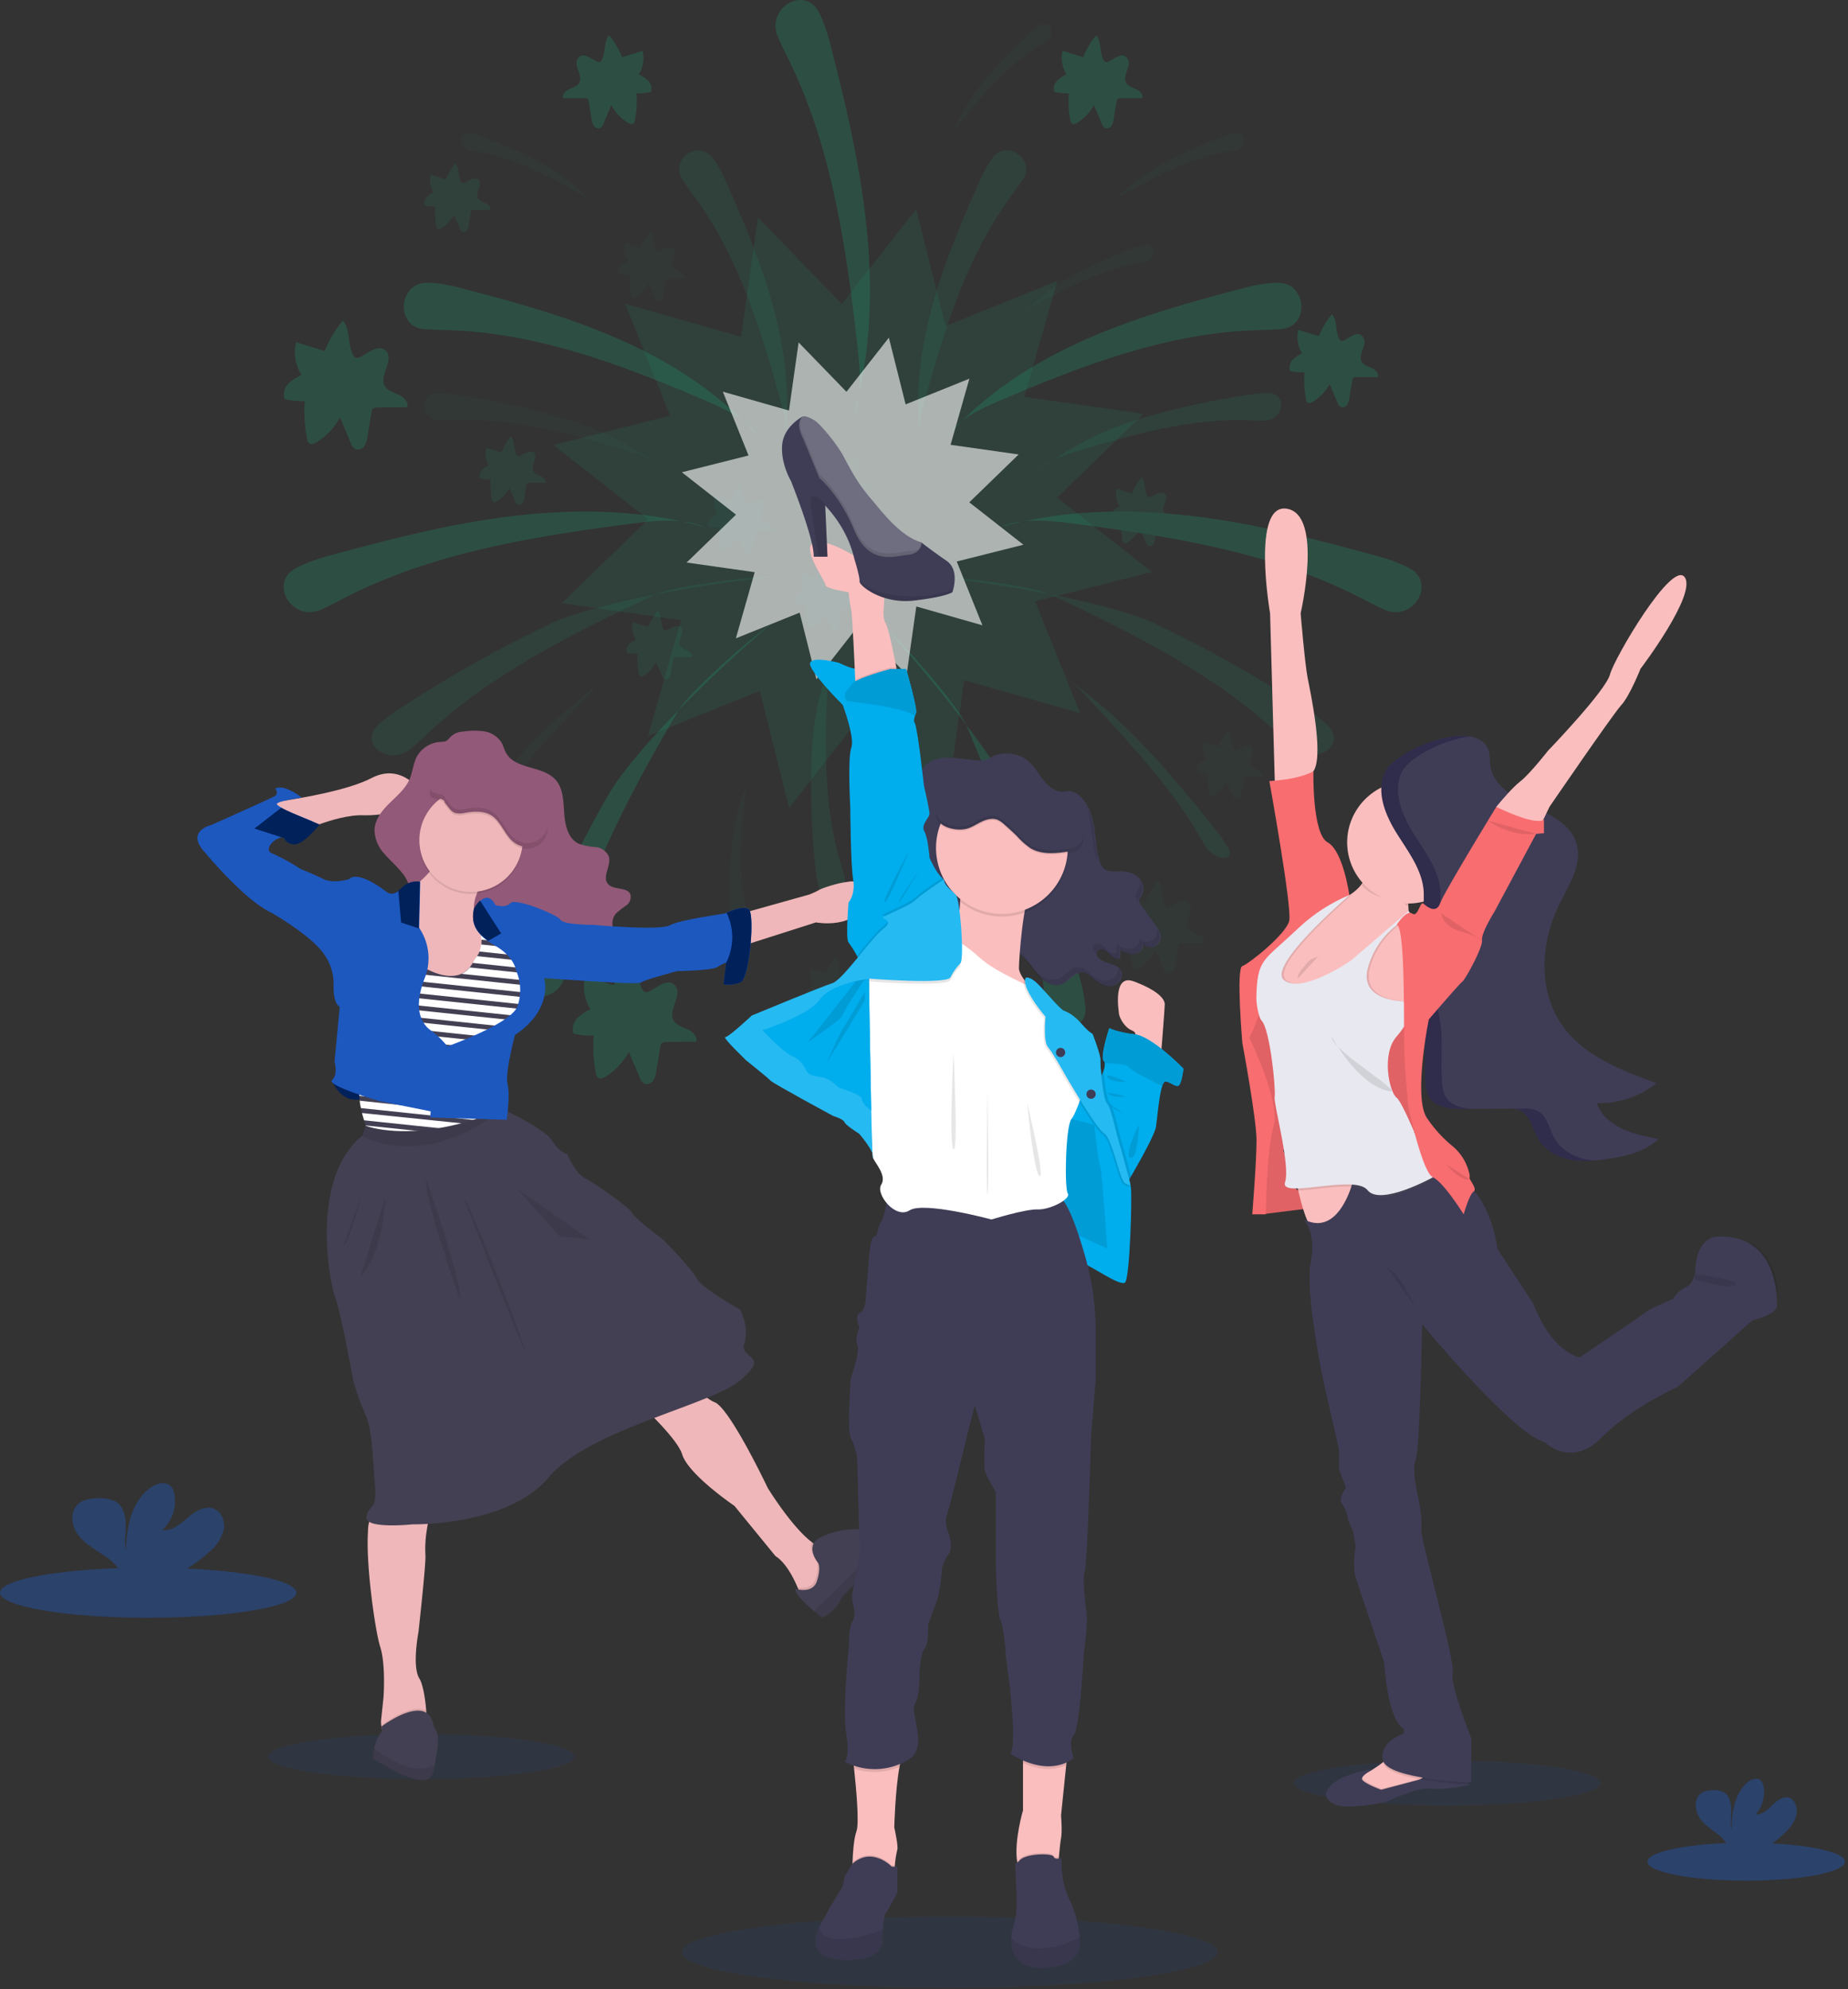 <?xml version="1.0" encoding="UTF-8" standalone="no"?>
<svg viewBox="0 0 407 438" xmlns="http://www.w3.org/2000/svg" fill-rule="evenodd" clip-rule="evenodd" stroke-linejoin="round" stroke-miterlimit="1.414">
  <rect x="0" y="0" width="407" height="438" fill="#333333" stroke="none"/>
  <g opacity=".2">
    <path d="M156.991 34.8c-3.14-4.281-9.626.35-6.694 4.774.765 1.155 1.609 2.283 2.4 3.347 9.665 13.051 14.673 28.905 18.993 44.564 1.051 3.892 2.076 7.953.869 11.754 1.725-10.184.61-20.693-1.998-30.682-2.608-9.99-6.668-19.538-10.859-28.97-.73-1.688-1.64-3.293-2.711-4.787z" fill="#16bd83" fill-opacity=".5" fill-rule="nonzero"/>
    <path d="M94.264 62.252c-6.487-.208-7.343 9.691-.856 10.21 1.7.13 3.425.169 5.06.221 19.966.545 38.856 7.784 57.006 15.568 4.45 1.907 9.081 4.061 11.676 8.147-8.186-9.484-18.954-16.437-30.41-21.536-11.456-5.099-23.664-8.459-35.859-11.585a30.604 30.604 0 0 0-6.616-1.025z" fill="#16bd83" fill-rule="nonzero"/>
    <path d="M96.068 86.578c-4.126.156-3.191 6.007.96 6.033 1.077 0 2.167 0 3.191-.078 12.597-.506 25.506 2.971 38.012 6.785 3.075.934 6.318 2.011 8.55 4.307-6.642-5.13-14.171-8.995-22.211-11.404-7.919-2.364-16.003-4.141-24.183-5.319-1.426-.25-2.872-.359-4.32-.324z" fill="#16bd83" fill-opacity=".2" fill-rule="nonzero"/>
    <path d="M180.344 195.374c1.168 3.892 6.616 1.596 5.618-2.426-.259-1.051-.584-2.089-.882-3.088-3.62-12.078-3.451-25.428-2.854-38.505.156-3.204.376-6.617 2.05-9.341-3.321 7.709-5.195 15.964-5.527 24.351-.324 8.256-.042 16.526.843 24.741.109 1.444.361 2.874.752 4.268z" fill="#16bd83" fill-opacity=".5" fill-rule="nonzero"/>
    <path d="M103.566 29.313c-2.478-.428-2.66 3.179-.195 3.723.649.143 1.297.259 1.92.363 7.59 1.297 14.855 5.008 21.847 8.887 1.797.819 3.361 2.072 4.554 3.646-3.316-3.906-7.322-7.17-11.819-9.626a103.959 103.959 0 0 0-13.765-6.253c-.823-.327-1.674-.573-2.543-.74z" fill="#16bd83" fill-opacity=".2" fill-rule="nonzero"/>
    <path d="M65.295 125.018c-6.292 3.23-.973 12.13 5.488 9.172 1.687-.765 3.334-1.635 4.917-2.452 19.214-9.964 41.515-13.635 63.57-16.463 5.384-.701 11.131-1.297 16.113.83-13.583-3.892-28.062-4.152-42.047-2.53-13.985 1.622-27.595 5.189-41.061 8.835-2.409.628-4.748 1.501-6.98 2.608z" fill="#16bd83" fill-rule="nonzero"/>
    <path d="M83.263 159.619c-4.515 4.203 2.595 9.185 7.278 5.189 1.297-1.064 2.426-2.18 3.555-3.23 13.778-12.974 31.98-22.146 50.104-30.618 4.45-2.089 22.768-4.216 27.646-4.1-12.766 1.142-38.843 5.189-50.441 10.379-11.37 5.405-22.362 11.572-32.901 18.461-1.864 1.142-3.618 2.453-5.241 3.918z" fill="#16bd83" fill-opacity=".5" fill-rule="nonzero"/>
    <path d="M115.515 214.834c-1.297 6.033 7.304 6.123 8.913.091.415-1.583.752-3.166 1.077-4.683 3.983-18.461 13.726-36.391 23.819-53.672 2.478-4.242 16.334-16.399 20.42-19.084-9.86 8.199-29.048 26.31-35.586 37.234-6.284 10.913-11.824 22.239-16.58 33.9-.878 2.003-1.57 4.083-2.063 6.214zM180.421 2.847c-3.088-6.279-11.884-1.116-9.081 5.319.727 1.687 1.544 3.334 2.322 4.904 9.484 19.175 12.74 41.36 15.179 63.168.597 5.345 1.116 11.053-1.064 15.97 3.97-13.428 4.502-27.763 3.127-41.645-1.375-13.882-4.606-27.426-8.031-40.828-.588-2.372-1.409-4.68-2.452-6.889zM131.369 13.524c.162.095.345.148.532.156.35 0 .584-.337.727-.649.765-1.674.324-3.892 1.518-5.254 1.2 1.45 2.168 3.079 2.867 4.826l4.515-1.401c.436 1.773.126 3.649-.856 5.189a6.716 6.716 0 0 1 2.128 1.44c.624.629.839 1.561.558 2.4-1.046.246-2.119.352-3.191.311.167 1.982.053 3.979-.337 5.929-.021.297-.161.573-.389.765-.324.208-.765 0-1.103-.182-1.557-.948-2.837-2.291-3.71-3.892l-1.687 4.009c-.126.411-.387.768-.74 1.012-.527.178-1.112-.026-1.414-.493a3.434 3.434 0 0 1-.493-1.518l-.636-3.827c-.005-.196-.079-.384-.208-.532-.187-.149-.424-.219-.662-.195h-4.787c-.272-.843.571-1.635 1.388-1.985.817-.35 1.777-.636 2.193-1.427.83-1.609-1.297-3.892-.402-5.189 1.064-1.79 2.802-.182 4.19.506z" fill="#16bd83" fill-rule="nonzero"/>
    <path d="M218.576 34.8c3.14-4.281 9.626.35 6.694 4.774-.765 1.155-1.609 2.283-2.4 3.347-9.665 13.051-14.686 28.905-18.993 44.564-1.064 3.892-2.089 7.953-.882 11.754-1.725-10.184-.597-20.693 2.011-30.682 2.608-9.99 6.668-19.538 10.859-28.97.73-1.688 1.64-3.293 2.711-4.787z" fill="#16bd83" fill-opacity=".5" fill-rule="nonzero"/>
    <path d="M281.29 62.252c6.487-.208 7.356 9.691.856 10.21-1.7.13-3.412.169-5.047.221-19.979.545-38.856 7.784-57.006 15.568-4.45 1.907-9.081 4.061-11.676 8.147 8.173-9.484 18.941-16.437 30.41-21.536 11.469-5.099 23.664-8.459 35.807-11.637 2.176-.568 4.408-.895 6.655-.973z" fill="#16bd83" fill-rule="nonzero"/>
    <path d="M279.5 86.578c4.113.156 3.191 6.007-.96 6.033-1.077 0-2.167 0-3.204-.078-12.597-.506-25.493 2.971-37.999 6.785-3.075.934-6.318 2.011-8.55 4.307 6.642-5.13 14.171-8.995 22.211-11.404 7.919-2.365 16.002-4.142 24.183-5.319 1.426-.25 2.872-.359 4.32-.324z" fill="#16bd83" fill-opacity=".5" fill-rule="nonzero"/>
    <path d="M271.988 29.313c2.491-.428 2.673 3.179.208 3.723-.649.143-1.297.259-1.933.363-7.59 1.297-14.842 5.008-21.834 8.887-1.797.819-3.361 2.072-4.554 3.646 3.312-3.91 7.32-7.173 11.819-9.626 4.427-2.416 9.022-4.506 13.752-6.253.824-.323 1.675-.571 2.543-.74zM207.458 202.86c-.558 2.452-3.97 1.232-3.516-1.297.117-.649.259-1.297.402-1.907 1.738-7.499 1.103-15.633.234-23.573-.065-1.978-.621-3.909-1.622-5.618 2.34 4.594 3.809 9.582 4.333 14.712a103.161 103.161 0 0 1 .454 15.101c-.014.868-.11 1.732-.285 2.582z" fill="#16bd83" fill-opacity=".2" fill-rule="nonzero"/>
    <path d="M270.405 186.552c1.933 3.269-2.815 3.049-4.904-.234-.558-.856-1.051-1.725-1.544-2.595-5.89-10.042-14.868-19.953-23.897-29.541-2.143-2.488-4.644-4.643-7.421-6.396 7.084 4.811 13.614 10.388 19.473 16.632 5.799 6.072 10.924 12.39 15.944 18.695.858 1.094 1.641 2.242 2.348 3.438z" fill="#16bd83" fill-opacity=".5" fill-rule="nonzero"/>
    <path d="M98.143 186.552c-1.933 3.269 2.828 3.049 4.917-.234.545-.856 1.051-1.725 1.531-2.595 5.89-10.042 14.868-19.953 23.91-29.541a33.084 33.084 0 0 1 7.408-6.396 117.353 117.353 0 0 0-19.46 16.606c-5.799 6.072-10.924 12.39-15.931 18.695-.867 1.101-1.659 2.259-2.374 3.464zM161.143 202.86c.558 2.452 3.957 1.232 3.516-1.297-.117-.649-.272-1.297-.415-1.907-1.725-7.499-1.103-15.633-.221-23.573.066-1.976.619-3.906 1.609-5.618-2.34 4.594-3.809 9.582-4.333 14.712-.524 5.016-.681 10.062-.467 15.101.023.868.127 1.733.311 2.582zM252.113 53.949c2.478-.428 2.66 3.192.195 3.736-.649.143-1.297.246-1.92.35-7.59 1.297-14.855 5.021-21.847 8.887-1.801.819-3.367 2.077-4.554 3.659 3.315-3.91 7.321-7.178 11.819-9.639 4.428-2.417 9.03-4.502 13.765-6.24.82-.336 1.672-.589 2.543-.752zM228.994 5.571c2.141-1.297 3.659 1.959 1.583 3.386-.558.376-1.116.714-1.661 1.051-6.552 4.035-11.897 10.197-16.93 16.399-1.365 1.435-2.351 3.188-2.867 5.099 1.619-4.862 4.118-9.388 7.369-13.35a104.133 104.133 0 0 1 10.379-10.95 14.064 14.064 0 0 1 2.128-1.635z" fill="#16bd83" fill-opacity=".2" fill-rule="nonzero"/>
    <path d="M310.273 125.018c6.292 3.23.973 12.13-5.488 9.172-1.687-.765-3.347-1.635-4.917-2.452-19.227-9.964-41.515-13.635-63.57-16.463-5.384-.701-11.131-1.297-16.113.83 13.583-3.892 28.049-4.152 42.047-2.53 13.998 1.622 27.582 5.189 41.061 8.835 2.409.631 4.748 1.504 6.98 2.608z" fill="#16bd83" fill-rule="nonzero"/>
    <path d="M292.331 159.619c4.515 4.203-2.595 9.185-7.278 5.189-1.297-1.064-2.426-2.18-3.555-3.23-13.817-12.987-31.98-22.198-50.143-30.669-4.45-2.089-22.768-4.216-27.659-4.1 12.779 1.142 38.856 5.189 50.454 10.379 11.37 5.405 22.362 11.572 32.901 18.461 1.88 1.156 3.647 2.486 5.28 3.97z" fill="#16bd83" fill-opacity=".5" fill-rule="nonzero"/>
    <path d="M239.036 221.723c.558 6.149-8.018 5.189-8.848-1.025-.221-1.622-.35-3.243-.493-4.774-1.635-18.825-9.081-37.831-16.866-56.24-1.933-4.515-14.154-18.319-17.877-21.497 8.757 9.38 25.519 29.748 30.643 41.399 4.865 11.614 8.944 23.542 12.208 35.703.61 2.102 1.022 4.257 1.232 6.435zM244.186 13.524c-.161.096-.344.15-.532.156-.337 0-.571-.337-.714-.649-.778-1.674-.337-3.892-1.518-5.254-1.2 1.45-2.168 3.079-2.867 4.826l-4.528-1.401c-.429 1.773-.121 3.648.856 5.189-.794.341-1.515.83-2.128 1.44-.616.633-.828 1.562-.545 2.4 1.046.246 2.119.352 3.191.311-.174 1.982-.06 3.979.337 5.929.021.297.161.573.389.765.324.208.765 0 1.103-.182 1.55-.957 2.828-2.298 3.71-3.892l1.687 4.009c.115.416.379.776.74 1.012.527.178 1.112-.026 1.414-.493.275-.463.444-.982.493-1.518l.636-3.827c.005-.196.079-.384.208-.532.187-.149.424-.219.662-.195h4.787c.272-.843-.571-1.635-1.388-1.985-.817-.35-1.79-.636-2.193-1.427-.83-1.609 1.297-3.892.402-5.189-1.064-1.79-2.763-.182-4.203.506z" fill="#16bd83" fill-rule="nonzero"/>
    <path d="M257.821 199.564c-.161.099-.344.156-.532.169-.35 0-.584-.35-.727-.662-.765-1.674-.324-3.892-1.505-5.189a17.958 17.958 0 0 0-2.88 4.813l-4.515-1.401c-.437 1.773-.127 3.651.856 5.189-.797.344-1.518.837-2.128 1.453-.619.627-.834 1.552-.558 2.387 1.043.257 2.117.366 3.191.324-.167 1.982-.053 3.978.337 5.929.027.292.167.562.389.752.372.147.797.077 1.103-.182 1.557-.948 2.837-2.291 3.71-3.892l1.687 4.022c.122.413.389.767.752.999.52.179 1.1-.019 1.401-.48a3.674 3.674 0 0 0 .506-1.531l.623-3.814a.911.911 0 0 1 .208-.545c.193-.145.433-.214.675-.195h4.774c.272-.856-.571-1.635-1.388-1.998-.817-.363-1.777-.623-2.193-1.414-.83-1.622 1.297-3.892.402-5.254-1.064-1.777-2.802-.169-4.19.519z" fill="#16bd83" fill-opacity=".2" fill-rule="nonzero"/>
    <path d="M296.106 74.902c-.162.095-.345.148-.532.156-.35 0-.584-.35-.727-.662-.765-1.661-.324-3.892-1.518-5.189-1.197 1.448-2.164 3.071-2.867 4.813l-4.515-1.388c-.436 1.773-.126 3.649.856 5.189a6.716 6.716 0 0 0-2.128 1.44c-.624.624-.841 1.552-.558 2.387 1.043.257 2.117.366 3.191.324-.167 1.982-.053 3.979.337 5.929.021.297.161.573.389.765.324.208.765 0 1.103-.195 1.559-.946 2.841-2.289 3.71-3.892l1.687 4.009a1.828 1.828 0 0 0 .739.999c.524.191 1.114-.01 1.414-.48a3.434 3.434 0 0 0 .493-1.518l.636-3.827c.005-.196.079-.384.208-.532.187-.149.424-.219.662-.195h4.787c.272-.843-.571-1.635-1.388-1.998-.817-.363-1.777-.623-2.193-1.414-.83-1.609 1.297-3.892.402-5.189-1.064-1.881-2.776-.259-4.19.467zM143.045 218.233c-.223.135-.479.211-.74.221-.48 0-.804-.48-1.012-.921-1.064-2.322-.454-5.345-2.102-7.304-1.674 2.014-3.022 4.277-3.996 6.707l-6.331-1.92c-.59 2.466-.16 5.069 1.194 7.213-1.105.481-2.113 1.162-2.971 2.011-.854.882-1.148 2.169-.765 3.334 1.456.354 2.953.502 4.45.441-.234 2.767-.077 5.554.467 8.277.032.41.228.789.545 1.051.454.285 1.064 0 1.531-.259 2.181-1.343 3.971-3.236 5.189-5.488l2.348 5.592c.174.572.541 1.068 1.038 1.401.73.246 1.543-.038 1.959-.688.397-.64.637-1.365.701-2.115l.869-5.319a1.379 1.379 0 0 1 .298-.752 1.297 1.297 0 0 1 .934-.272c2.218-.065 4.437-.078 6.655-.065.389-1.181-.791-2.283-1.933-2.776-1.142-.493-2.478-.869-3.049-1.972-1.168-2.257 1.829-5.384.558-7.317-1.466-2.296-3.892-.052-5.838.921zM79.371 78.586c-.227.138-.486.213-.752.221-.467 0-.804-.48-.999-.921-1.077-2.322-.454-5.345-2.102-7.304-1.677 2.014-3.031 4.276-4.009 6.707l-6.292-1.946c-.601 2.464-.174 5.069 1.181 7.213-1.101.481-2.104 1.164-2.958 2.011-.834.882-1.12 2.155-.739 3.308 1.456.354 2.953.502 4.45.441-.236 2.767-.074 5.555.48 8.277.032.406.224.784.532 1.051.467.298 1.077 0 1.544-.259 2.181-1.343 3.971-3.236 5.189-5.488l2.335 5.592c.171.577.545 1.075 1.051 1.401.728.244 1.536-.034 1.959-.675.392-.646.627-1.375.688-2.128l.882-5.319a1.296 1.296 0 0 1 .285-.752 1.377 1.377 0 0 1 .934-.272c2.218-.065 4.437-.078 6.668-.065.376-1.181-.804-2.283-1.933-2.776-1.129-.493-2.491-.869-3.062-1.972-1.155-2.257 1.842-5.384.571-7.317-1.544-2.231-3.97 0-5.903.973z" fill="#16bd83" fill-rule="nonzero"/>
    <path d="M272.598 165.068c-.122.062-.253.102-.389.117-.253-.061-.459-.246-.545-.493-.571-1.232-.234-2.841-1.116-3.892-.89 1.072-1.609 2.276-2.128 3.568l-3.347-1.038c-.309 1.309-.08 2.688.636 3.827-.585.259-1.117.624-1.57 1.077-.458.463-.619 1.146-.415 1.764.771.193 1.567.272 2.361.234-.122 1.471-.035 2.951.259 4.398.016.217.119.418.285.558.246.156.558 0 .817-.13a7.929 7.929 0 0 0 2.75-2.919l1.297 2.971c.086.305.279.568.545.739.391.132.825-.018 1.051-.363.206-.343.331-.729.363-1.129l.467-2.828a.692.692 0 0 1 .156-.389c.138-.114.317-.166.493-.143h3.542c.195-.623-.428-1.207-1.038-1.479-.61-.272-1.297-.454-1.622-1.051-.61-1.194.986-2.854.311-3.892-.675-1.038-2.141-.026-3.166.493zM186.091 215.016c-.115.075-.25.117-.389.117-.259 0-.428-.246-.532-.48-.571-1.297-.246-2.841-1.129-3.892-.885 1.075-1.602 2.278-2.128 3.568l-3.334-1.038c-.336 1.327-.11 2.736.623 3.892-.581.259-1.113.62-1.57 1.064-.459.467-.62 1.155-.415 1.777.773.18 1.567.259 2.361.234-.121 1.471-.034 2.951.259 4.398.016.217.119.418.285.558.246.156.571 0 .817-.143a7.788 7.788 0 0 0 2.75-2.919l1.297 2.971c.083.309.276.577.545.752.391.132.825-.018 1.051-.363.206-.343.331-.729.363-1.129l.467-2.828c.01-.147.065-.287.156-.402.145-.1.318-.149.493-.143h3.542c.195-.636-.428-1.22-1.025-1.479-.597-.259-1.297-.467-1.622-1.051-.623-1.194.973-2.854.298-3.892s-2.128-.091-3.166.428z" fill="#16bd83" fill-opacity=".2" fill-rule="nonzero"/>
    <path d="M102.373 40.197c-.115.078-.25.118-.389.117-.259 0-.428-.259-.532-.48-.571-1.297-.246-2.841-1.116-3.892-.894 1.069-1.613 2.273-2.128 3.568L94.861 38.472c-.337 1.329-.106 2.74.636 3.892-.59.252-1.127.612-1.583 1.064-.455.47-.611 1.157-.402 1.777.773.182 1.567.261 2.361.234a15.633 15.633 0 0 0 .246 4.398c.016.217.119.418.285.558.246.156.571 0 .817-.143 1.161-.71 2.111-1.718 2.75-2.919l1.297 2.971c.086.311.285.58.558.752.387.13.816-.019 1.038-.363.206-.343.331-.729.363-1.129l.467-2.828c.01-.147.065-.287.156-.402.145-.1.318-.149.493-.143h3.542c.208-.636-.428-1.22-1.025-1.479-.597-.259-1.297-.467-1.622-1.051-.623-1.194.973-2.854.298-3.892-.675-1.038-2.128-.078-3.166.428zM146.937 138.706c-.121.075-.259.115-.402.117-.246 0-.428-.259-.532-.48-.571-1.297-.246-2.841-1.116-3.892-.889 1.072-1.607 2.276-2.128 3.568l-3.347-1.038c-.323 1.33-.093 2.735.636 3.892-.588.248-1.121.61-1.57 1.064-.459.467-.62 1.155-.415 1.777.773.18 1.567.259 2.361.234a15.541 15.541 0 0 0 .246 4.385c.019.219.122.424.285.571.246.156.571 0 .817-.143a7.788 7.788 0 0 0 2.75-2.919l1.297 2.971c.093.307.291.573.558.752.387.135.82-.017 1.038-.363a2.59 2.59 0 0 0 .376-1.129l.467-2.828c.004-.148.06-.289.156-.402a.767.767 0 0 1 .493-.143h3.529c.208-.636-.415-1.22-1.025-1.479-.61-.259-1.297-.467-1.622-1.051-.61-1.194.986-2.854.298-3.892-.688-1.038-2.128-.078-3.153.428zM114.594 100.304c-.115.075-.25.117-.389.117-.259 0-.428-.259-.532-.48-.571-1.297-.246-2.841-1.129-3.892-.885 1.075-1.602 2.278-2.128 3.568l-3.334-1.038c-.335 1.327-.109 2.735.623 3.892-.584.256-1.116.616-1.57 1.064-.459.467-.62 1.155-.415 1.777.773.18 1.567.259 2.361.234-.121 1.466-.034 2.942.259 4.385.014.221.117.427.285.571.246.156.571 0 .817-.143a7.788 7.788 0 0 0 2.75-2.919l1.297 2.971c.086.305.279.568.545.739.388.144.828-.003 1.051-.35.206-.343.331-.729.363-1.129l.467-2.828c.01-.147.065-.287.156-.402.145-.1.318-.149.493-.143h3.542c.195-.636-.428-1.22-1.025-1.479-.597-.259-1.297-.467-1.622-1.051-.623-1.194.973-2.854.298-3.892-.675-1.038-2.128-.078-3.166.428zM253.488 109.346a.755.755 0 0 1-.389.117c-.259 0-.428-.259-.545-.48-.558-1.297-.234-2.841-1.116-3.892-.885 1.075-1.602 2.278-2.128 3.568l-3.334-1.038c-.335 1.327-.109 2.735.623 3.892-.588.248-1.121.61-1.57 1.064-.459.467-.62 1.155-.415 1.777.773.18 1.567.259 2.361.234-.121 1.466-.034 2.942.259 4.385.014.221.117.427.285.571.246.156.571 0 .817-.143a7.929 7.929 0 0 0 2.75-2.919l1.297 2.971c.086.305.279.568.545.74.388.144.828-.003 1.051-.35.206-.343.331-.729.363-1.129l.467-2.828c.01-.147.065-.287.156-.402a.767.767 0 0 1 .493-.143h3.542c.195-.623-.428-1.207-1.025-1.466-.597-.259-1.297-.467-1.622-1.051-.623-1.194.973-2.854.298-3.892-.675-1.038-2.128-.091-3.166.415z" fill="#16bd83" fill-opacity=".5" fill-rule="nonzero"/>
    <path d="M186.091 101.796c-.121.064-.253.104-.389.117-.259 0-.428-.259-.532-.493-.571-1.232-.246-2.841-1.129-3.892-.89 1.072-1.609 2.276-2.128 3.568l-3.334-1.038c-.32 1.306-.096 2.689.623 3.827-.583.265-1.113.628-1.57 1.077-.458.463-.619 1.146-.415 1.764.771.193 1.567.272 2.361.234-.122 1.471-.035 2.951.259 4.398.016.217.119.418.285.558.246.156.571 0 .817-.13a7.788 7.788 0 0 0 2.75-2.919l1.297 2.971c.086.305.279.568.545.74.391.132.825-.018 1.051-.363.205-.34.33-.721.363-1.116l.467-2.828a.694.694 0 0 1 .156-.402c.139-.11.317-.162.493-.143h3.542c.195-.623-.428-1.207-1.025-1.479-.597-.272-1.297-.454-1.622-1.038-.623-1.207.973-2.867.298-3.892-.675-1.025-2.128-.039-3.166.48z" fill="#16bd83" fill-opacity=".2" fill-rule="nonzero"/>
    <path d="M164.944 110.994c-.119.069-.252.108-.389.117-.259 0-.428-.259-.545-.493-.571-1.232-.234-2.828-1.116-3.892-.887 1.073-1.605 2.277-2.128 3.568l-3.347-1.038c-.323 1.33-.093 2.735.636 3.892-.588.248-1.121.61-1.57 1.064-.458.463-.619 1.146-.415 1.764a8.512 8.512 0 0 0 2.361.246c-.121 1.466-.034 2.942.259 4.385a.78.78 0 0 0 .285.558c.275.11.59.061.817-.13a7.929 7.929 0 0 0 2.75-2.919l1.297 2.971c.086.305.279.568.545.739.388.13.819-.013 1.051-.35.206-.343.331-.729.363-1.129l.467-2.828c.01-.147.065-.287.156-.402.138-.114.317-.166.493-.143h3.542c.195-.623-.428-1.207-1.025-1.466-.597-.259-1.297-.467-1.622-1.051-.623-1.194.973-2.854.298-3.892s-2.128-.091-3.166.428z" fill="#16bd83" fill-opacity=".3" fill-rule="nonzero"/>
    <path d="M145.237 55.312c-.121.075-.259.115-.402.117-.246 0-.428-.259-.532-.48-.571-1.297-.246-2.841-1.116-3.892-.889 1.072-1.607 2.276-2.128 3.568l-3.347-1.038c-.337 1.329-.106 2.74.636 3.892-.59.252-1.127.612-1.583 1.064-.45.472-.605 1.157-.402 1.777.773.18 1.567.259 2.361.234a15.541 15.541 0 0 0 .246 4.385c.009.218.114.423.285.558.275.11.59.061.817-.13a7.788 7.788 0 0 0 2.75-2.919l1.297 2.971c.088.306.287.57.558.739.384.138.816-.008 1.038-.35a2.59 2.59 0 0 0 .376-1.129l.454-2.828c.01-.147.065-.287.156-.402.139-.11.317-.162.493-.143h3.542c.208-.623-.415-1.207-1.025-1.466-.61-.259-1.297-.467-1.622-1.051-.61-1.194.973-2.854.298-3.892-.675-1.038-2.128-.091-3.153.415z" fill="#16bd83" fill-opacity=".2" fill-rule="nonzero"/>
    <path d="M184.067 127.976c-.126.065-.262.104-.402.117-.25-.062-.45-.249-.532-.493-.571-1.297-.246-2.841-1.116-3.892-.895 1.068-1.613 2.273-2.128 3.568l-3.347-1.038c-.322 1.308-.092 2.693.636 3.827-.588.261-1.125.625-1.583 1.077-.448.468-.603 1.148-.402 1.764.771.195 1.567.272 2.361.234a15.537 15.537 0 0 0 .246 4.398c.022.215.125.414.285.558.246.156.571 0 .817-.13a7.788 7.788 0 0 0 2.75-2.919l1.297 2.971c.097.302.293.563.558.739.387.135.82-.017 1.038-.363a2.59 2.59 0 0 0 .376-1.129l.467-2.828c.001-.144.057-.283.156-.389.138-.114.317-.166.493-.143h3.529c.208-.623-.415-1.207-1.025-1.479-.61-.272-1.297-.454-1.622-1.051-.61-1.194.973-2.854.298-3.892s-2.128-.026-3.153.493z" fill="#16bd83" fill-opacity=".3" fill-rule="nonzero"/>
  </g>
  <ellipse cx="300" cy="606.38" rx="59" ry="7.87" fill="#1d58bf" fill-opacity=".1" transform="translate(-90.83 -176.562)"/>
  <ellipse cx="300" cy="606.38" rx="59" ry="7.87" fill="#1d58bf" fill-opacity=".1" transform="matrix(.572 0 0 .63 -78.82 4.742)"/>
  <ellipse cx="300" cy="606.38" rx="59" ry="7.87" fill="#1d58bf" fill-opacity=".1" transform="matrix(.572 0 0 .63 147.128 10.56)"/>
  <path d="M201.765 46.033l6.472 25.738 24.621-9.915-7.267 25.526 26.28 3.723-19.057 18.473 20.898 16.363-25.741 6.471 9.918 24.621-25.529-7.268-3.72 26.281-18.476-19.058-16.363 20.898-6.471-25.741-24.618 9.918 7.265-25.529-26.278-3.72 19.055-18.476-20.896-16.362 25.738-6.472-9.915-24.618 25.527 7.265 3.722-26.278 18.474 19.055 16.362-20.896z" fill="#16bd83" fill-opacity=".1"/>
  <path d="M195.761 74.345l3.693 14.685 14.047-5.657-4.146 14.564 14.994 2.124-10.873 10.54 11.923 9.336-14.687 3.692 5.658 14.048-14.565-4.147-2.123 14.995-10.541-10.873-9.336 11.923-3.692-14.687-14.046 5.659 4.145-14.566-14.993-2.122 10.872-10.542-11.922-9.336 14.685-3.693-5.657-14.046 14.564 4.145 2.124-14.993 10.54 10.871 9.336-11.922z" fill="#fff" fill-opacity=".601"/>
  <path d="M59.317 176.711l-.228 2.182 8.878 3.503s.889-.383 2.255-.868c2.522-.906 6.648-2.181 9.941-2.018 5.034.196 21.997-3.02 17.144-4.62-4.853-1.6-4.559-.477-4.559-.477s-4.157-6.633-10.935-3.098c-5.148 2.684-15.471 4.427-20.122 5.119-1.45.148-2.374.278-2.374.278z" fill="#efb7b9" fill-rule="nonzero"/>
  <path d="M101.873 161.091c1.547-.248 3.121-.272 4.674-.074 1.572.208 2.98 1.085 3.86 2.404.443.759.645 1.637 1.074 2.398 2.08 3.655 8.062 2.725 10.868 5.864 1.737 1.933 1.728 4.805 1.92 7.427.192 2.622.833 5.545 3.213 6.673 1.171.4 2.389.644 3.623.724 1.254.096 2.37.842 2.941 1.963.733 2.003-1.551 4.539-.154 6.142 1.222 1.47 4.287.573 4.952 2.35.212.929-.168 1.898-.956 2.434a18.4 18.4 0 0 0-2.201 1.71 3.128 3.128 0 0 0-.15.184c-1.092 1.451-.796 3.544.654 4.635.45.339.978.557 1.536.634 1.078.148 2.338-.18 3.121.559.47.525.664 1.243.523 1.933-.42 2.442-2.723 4.142-5.18 3.823-1.807-.309-3.229-1.679-4.625-2.868-1.396-1.188-3.108-2.339-4.927-2.068a8.521 8.521 0 0 0-2.414.962c-2.273 1.136-4.715 1.893-7.232 2.242-2.22.306-4.688.226-6.386-1.226-1.931-1.641-2.404-4.638-4.52-6.017-2.116-1.379-5.137-.474-7.661.317-2.523.792-5.77 1.165-7.386-.928-1.74-2.261-.247-5.592-.978-8.346-.313-1.041-.843-2.003-1.555-2.823-1.204-1.494-2.673-2.75-3.913-4.196-1.315-1.423-2.069-3.277-2.121-5.213.096-2.306 1.683-4.265 3.326-5.883 1.643-1.617 3.495-3.164 4.411-5.279.677-1.581.794-3.383 1.57-4.913 1.021-1.86 2.91-3.087 5.023-3.266 1.176-.116 1.36.022 2.129-.8.722-.892 1.794-1.431 2.94-1.479z" fill="#925978" fill-rule="nonzero"/>
  <path d="M76.587 237.829l-3.51-.076s1.994 6.181 7.914 3.853c5.92-2.328-4.404-3.777-4.404-3.777z" fill="#00215a" fill-rule="nonzero"/>
  <path d="M136.955 305.489s4.05 3.499 7.7 7.297c2.612 2.716 5.025 5.596 5.586 7.445 1.371 4.448 11.503 11.323 11.503 11.323l9.054 11.069c2.404 1.496 4.185 5.265 4.879 6.938.213.498.323.819.323.819l4.621.512 3.056-2.481s2.197-6.544-2.426-7.57c-.898-.252-1.731-.692-2.446-1.29-4.45-3.349-9.718-11.932-9.718-11.932s-8.299-17.51-11.677-18.875c-.363-.15-.711-.332-1.041-.546-3.285-2.121-7.299-7.996-7.299-7.996l-12.115 5.288zM81.049 337.119c-.52 7.343 1.614 22.153 2.662 25.382 1.301 4.008.747 11.263.747 11.263l-.528 5.009c-.044.693.04 1.388.247 2.05a10.498 10.498 0 0 0 .396 1.137l9.533-.61s-.026-2.16-.232-4.68c-.206-2.52-.677-5.753-1.518-7.113-1.66-2.651-.189-10.242-.189-10.242s1.655-14.887 1.53-16.834c-.104-1.861-.003-3.729.299-5.57.146-.992.343-2.119.646-3.369.677-3.655 1.067-7.36 1.164-11.076l-10.799-.618-3.027 11.489c-.62 1.163-.94 2.463-.93 3.78z" fill="#efb7b9" fill-rule="nonzero"/>
  <path d="M175.685 349.567c.213.498.323.819.323.819l4.621.512 3.056-2.481s2.197-6.544-2.426-7.57c-.898-.252-1.731-.692-2.446-1.29-.827 1.881.995 4.116.995 4.116s.771.905-.207 4c-.693 2.069-2.707 2.068-3.917 1.896z" fill-opacity=".1" fill-rule="nonzero"/>
  <path d="M175.104 349.856c.034 1.152 2.444 3.404 4.164 4.861.837.717 1.504 1.244 1.64 1.347.407.307 3.371-1.718 4.19-3.755.819-2.037 7.984-7.283 7.984-7.283 1.804-2.303 3.172-4.917 4.039-7.711.885-2.839-.273-3.346-1.799-3.031a9.686 9.686 0 0 0-3.164 1.461c-1.179.672-2.521 1.005-3.878.962-1.855.011-3.697.314-5.457.899-1.565.549-3.144 1.301-3.604 2.194-1.019 1.936.923 4.262.923 4.262s.763.899-.201 3.992c-.963 3.092-4.845 1.698-4.837 1.804z" fill="#444053" fill-rule="nonzero"/>
  <path d="M179.268 354.716c.837.717 1.504 1.244 1.64 1.347.407.307 3.371-1.718 4.19-3.755.819-2.037 7.984-7.283 7.984-7.283 1.804-2.303 3.172-4.917 4.039-7.711.885-2.839-.273-3.346-1.799-3.031-.772 2.223-2.401 6.516-4.13 8.531-2.012 2.441-9.808 9.89-11.924 11.902zM84.3 380.678l-.114.152a10.498 10.498 0 0 0 .396 1.137l9.533-.61s-.026-2.16-.232-4.68c-3.279-1.829-9.779 3.116-9.779 3.116l.197.886z" fill-opacity=".1" fill-rule="nonzero"/>
  <path d="M82.135 387.147s6.787 4.369 10.196 4.745c2.599.304 2.987-.843 3.397-3.3.125-.782.261-1.694.463-2.743.871-4.351-.661-5.591-.661-5.591-1.047-8.072-11.546-.091-11.546-.091l.229.91a8.99 8.99 0 0 0-1.792 3.845c-.164.732-.26 1.476-.286 2.226z" fill="#444053" fill-rule="nonzero"/>
  <path d="M82.135 387.147s6.787 4.369 10.196 4.745c2.599.304 2.987-.843 3.397-3.3-2.019.998-4.369 1.1-6.466.277-2.489-.931-4.813-2.257-6.882-3.927-.15.726-.231 1.464-.246 2.206z" fill-opacity=".1" fill-rule="nonzero"/>
  <path d="M88.401 198.599l-.162 13.37-.033 2.754 5.197 1.959 5.363 2.021 6.529-.743s3.049-5.315 2.682-9.934c-.065-1.63-.743-3.177-1.897-4.331-.361-.352-.678-.746-.944-1.174-.302-.501-.52-1.051-.643-1.623-.137-.703-.149-1.424-.036-2.13.514-3.493 3.573-6.71 3.573-6.71s-11.706-7.395-11.383-4.349c.215 1.976-2.31 4.732-4.161 6.393-.986.91-1.764 1.513-1.764 1.513l-2.321 2.984z" fill="#efb7b9" fill-rule="nonzero"/>
  <circle cx="288.57" cy="304.36" r="11.38" fill-opacity=".1" transform="rotate(-53.036 76.955 430.15)"/>
  <circle cx="288.93" cy="304.14" r="11.38" fill="#efb7b9" transform="rotate(-53.036 76.955 430.15)"/>
  <path d="M79.124 240.878c-.058 2.572 1.415 6.984 1.415 6.984l14.554 7.486 13.787-8.873.036-.048c-.078-1.16-1.038-15.8 2.818-18.429 4.014-2.723 5.161-12.862 5.161-12.862s-4.003-7.669-4.75-9.47c-.747-1.801-7.622-4.723-7.622-4.723.245.572.432 1.089.643 1.623.497 1.333.789 2.734.865 4.155.14 1.435-.258 2.871-1.117 4.028-.251.284-.464.6-.632.939-2.49 4.972-7.773 2.911-9.859 1.892-.524-.269-.877-.497-.877-.497l-5.31-1.093-3.331-.679s-4.713 26.402-5.551 28.363c-.152.383-.23.792-.23 1.204z" fill="#444053" fill-rule="nonzero"/>
  <path d="M105.119 202.544c.194.532.359 1.073.493 1.623l5.799.61c-.891-.73-1.857-1.364-2.881-1.893l-3.411-.34z" fill="#925978" fill-rule="nonzero"/>
  <path d="M105.84 205.278c.082.482.134.968.156 1.456l.002.164 7.039.742c-.339-.681-.622-1.269-.795-1.687l-6.401-.675zM105.579 209.499l8.852.943c-.295-.572-.576-1.147-.853-1.693l-7.633-.801c-.054.53-.176 1.053-.367 1.551zM104.069 212.005l11.802 1.247-.867-1.691-9.952-1.044-.174.232c-.245.289-.454.606-.624.945l-.185.312zM116.844 215.136l-.085.862-15.083-1.577c.697-.324 1.309-.807 1.786-1.409l13.048 1.371.335.753z" fill="#fff" fill-rule="nonzero"/>
  <path d="M84.668 212.623l9.88 1.04-.144-.108c-.538-.267-.883-.489-.883-.489l-5.302-1.087-3.331-.679-.22 1.324z" fill="#925978" fill-rule="nonzero"/>
  <path d="M84.194 215.232l32.054 3.373c.127-.568.218-1.088.315-1.565l-32.084-3.383-.285 1.576zM83.711 217.835l31.875 3.362c.158-.532.299-1.051.423-1.559l-32.004-3.373-.293 1.57zM83.237 220.444l31.447 3.316c.215-.502.406-1.021.583-1.539l-31.737-3.346-.293 1.57zM82.755 223.048l30.591 3.222a11.828 11.828 0 0 0 .88-1.503l-31.185-3.281-.287 1.562zM82.267 225.659l28.713 3.023a3.325 3.325 0 0 1 .729-.703c.316-.217.607-.468.865-.751l-29.997-3.163-.311 1.593zM81.77 228.264l28.011 2.958a9.97 9.97 0 0 1 .589-1.547l-28.299-2.975-.301 1.563z" fill="#fff" fill-rule="nonzero"/>
  <path d="M81.266 230.863l27.939 2.954c.087-.548.21-1.094.307-1.571l-27.937-2.94-.309 1.558zM80.75 233.478l28.147 2.96c.039-.534.1-1.064.163-1.58l-27.977-2.97-.333 1.589zM80.217 236.081l28.531 2.999c.013-.516.044-1.056.069-1.588l-28.231-2.948-.369 1.537zM79.633 238.67l29.059 3.096-.029-1.624-28.721-3.029-.309 1.558z" fill="#925978" fill-rule="nonzero"/>
  <path d="M79.121 240.914l.001.364 29.649 3.127c-.023-.468-.036-1.016-.047-1.6l-29.395-3.098a3.122 3.122 0 0 0-.208 1.208zM79.209 242.344c.067.526.16 1.084.273 1.632l28.633 3.013.767-.487-.04-.03-.058-.97-29.575-3.159zM79.729 245.063c.151.614.342 1.209.469 1.605l24.362 2.552 2.134-1.373-26.965-2.784zM80.508 247.802l.034.088 3.689 1.9 16.789 1.772 2.134-1.373-22.646-2.387z" fill="#fff" fill-rule="nonzero"/>
  <path d="M86.819 251.124l3.911 2.004 6.735.713 2.134-1.372-12.78-1.345zM93.317 254.463l1.771.907.963-.614-2.734-.292z" fill="#925978" fill-rule="nonzero"/>
  <path d="M71.203 209.861c1.538 2.025 2.34 4.514 2.274 7.056-.093 4.298 1.344 4.766 1.344 4.766l-1.146 12.066s.849 2.879-.543 4.047c-1.392 1.168 10.298 4.609 10.298 4.609l12.846 2.571 3.208-13.293c-1.182-1.762-2.644-3.319-4.328-4.609-2.144-1.376-4.322-4.617-1.723-11.447 1.544-3.625 1.184-7.791-.96-11.098-.098-.136-.158-.206-.158-.206l.239-10.146c-1.34-.204-2.705.196-3.724 1.09-.323.319-.664.618-1.023.894-1.015.75-1.869.821-2.742.151-1.206-.908-6.428-4.763-8.266-2.654-1.837 2.109-5.597 16.201-5.597 16.201z" fill="#1d58bf" fill-rule="nonzero"/>
  <path d="M87.727 196.102l.604 7.013 4.062 1.355c-.098-.136-.158-.206-.158-.206l.239-10.146c-1.34-.204-2.705.196-3.724 1.09-.323.319-.664.618-1.023.894z" fill="#00215a" fill-rule="nonzero"/>
  <path d="M45.269 187.828s8.531 10.4 14.678 13.224c0 0 8.448 4.856 11.256 8.809l7.513-14.058-1.996-2.203s-3.294 1.051-5.584-.097c-2.29-1.148-4.932-2.16-4.932-2.16-1.964-1.309-4.037-2.45-6.194-3.41-1.721-.557-.486-2.681 1.57-3.449a4.316 4.316 0 0 1 .83-.239c.439 1.1 1.655 1.694 2.792 1.363a6.549 6.549 0 0 0 2.122-1.157c.947-.744 1.828-1.566 2.638-2.458.81-.891-5.154-2.464-7.657-3.961-.817-.477-1.349-.852-1.334-1.004.067-.638 5.454-1.427 5.454-1.427s-3.737-3.05-5.799-1.974c0 0 .904 1.093-.175 1.696-1.079.602-13.89 6.317-13.89 6.317s-5.946 1.332-1.29 6.188z" fill="#1d58bf" fill-rule="nonzero"/>
  <path d="M56.025 182.433l6.498 2.076c.548 1.142 1.889 1.688 3.078 1.252 2.089-.758 4.788-4.234 4.788-4.234s-5.679-2.257-8.459-3.672l-5.906 4.578z" fill="#00215a" fill-rule="nonzero"/>
  <path d="M73.834 285.707c1.342 3.588 3.922 18.07 3.922 18.07a55.031 55.031 0 0 0 2.739 7.719c1.578 3.391 1.615 10.177 2.104 15.713.489 5.537-1.501 4.04-1.897 6.795-.397 2.755 10.169 1.621 10.169 1.621s20.973.403 29.925-10.295c8.952-10.697 35.888-15.907 42.438-21.566 6.549-5.659-.467-4.369.699-7.997 1.166-3.628-.94-7.416-.94-7.416s-8.536-4.772-9.597-6.922c-1.06-2.15-7.286-8.412-7.286-8.412s-6.176-4.648-6.83-5.891c-.654-1.243-8.029-6.443-10.379-7.661-2.35-1.218-3.949-5.362-3.949-5.362s-1.602-.167-3.357-2.94c-1.755-2.773-10.893-6.946-10.893-6.946-19.221 8.012-30.14 3.662-30.14 3.662l-.802 2.213c-11.431 9.219-7.275 32.034-5.927 35.614z" fill="#444053" fill-rule="nonzero"/>
  <path d="M79.736 250.075s13.033 8.043 30.962-5.885c-19.217 8.04-30.136 3.69-30.136 3.69l-.826 2.195zM102.162 263.948s12.447 31.971 13.393 33.258c.946 1.288-12.301-33.362-13.393-33.258zM93.89 259.738s8.277 23.576 7.345 26.278c0 0-8.045-22.687-7.345-26.278zM84.878 263.531s-.288 12.024-5.513 17.603l5.513-17.603zM79.665 262.975s-2.522 9.854-4.115 11.621l4.115-11.621zM113.999 261.855l15.84 11.032-6.597-.697-9.243-10.335zM97.894 177.12c.747.787 1.245 1.888 2.256 2.274.746.199 1.533.194 2.276-.014 1.923-.343 4.075-.425 5.711.543 2.37 1.458 3.07 4.751 5.422 6.233a4.655 4.655 0 0 0 2.409.724c.517.008 1.032-.069 1.524-.23 1.151-.382 2.105-1.202 2.656-2.282.833-1.939.566-4.183-.7-5.871a12.344 12.344 0 0 0-4.844-3.758c-4.844-2.394-10.287-3.261-15.653-4.146a2.342 2.342 0 0 0-1.286.046c-.937.396-3.017 3.061-2.979 4.141.046 1.486 3.338 1.185 3.208 2.339z" fill-opacity=".1" fill-rule="nonzero"/>
  <path d="M97.941 176.692c.741.795 1.245 1.888 2.25 2.282.749.199 1.537.192 2.282-.022 1.917-.335 4.029-.447 5.711.543 2.364 1.466 3.04 4.791 5.416 6.241.726.451 1.56.699 2.415.716.515.014 1.029-.06 1.518-.222 1.152-.386 2.109-1.208 2.662-2.29.831-1.938.561-4.178-.706-5.863-1.267-1.646-2.931-2.942-4.838-3.766-4.844-2.394-10.287-3.261-15.653-4.146-.425-.102-.869-.086-1.286.046-.937.396-3.017 3.061-2.979 4.141.002 1.478 3.338 1.185 3.208 2.339z" fill="#925978" fill-rule="nonzero"/>
  <path d="M163.669 201.027l.054 7.162 2.487-.794 13.489-4.304s9.029 1.789 11.409-5.181c2.379-6.97-9.908-2.45-10.605-2.023-.697.427-2.208 1.054-2.208 1.054l-12.448 3.486-2.179.6z" fill="#efb7b9" fill-rule="nonzero"/>
  <path d="M95.765 231.387l-1.01 14.646 16.847.514s.789-5.439.181-7.874c-.608-2.435 1.638-10.807 1.638-10.807 8.565-5.694 6.417-12.517 6.417-12.517s20.777 1.544 21.286 1.001c.509-.543 8.012-2.531 8.012-2.531s7.688-.121 8.918-.923c.456-.308.94-.573 1.445-.79a3.011 3.011 0 0 1 .448-.163l-.566 4.743c.053.016.107.027.162.034l.094.008c1.197.154 2.414-.02 3.521-.504 1.923-.893 3.185-15.225 1.698-16.093-.284-.157-.602-.238-.926-.234-1.355.091-2.677.447-3.894 1.05l-.336.147-.12.06s-9.902 1.384-12.11 2.588c-2.208 1.204-16.768-.104-16.768-.104s-6.664-.009-7.27-1.116c-.606-1.107-9.886-4.874-10.996-3.682-1.11 1.192-3.317.433-3.317.433-1.154-2.208-2.427-1.764-3.345-.877a7.711 7.711 0 0 0-1.359 1.806c-.653 2.813.12 4.946 3.132 7.063.439.331.955.644 1.506.958 4.26 2.455 4.595 5.436 4.595 5.436 1.101 2.493 1.216 5.314.321 7.889-1.551 4.289-18.206 9.84-18.206 9.84z" fill="#1d58bf" fill-rule="nonzero"/>
  <path d="M159.929 211.966l-.566 4.743c1.277.219 2.59.058 3.777-.462 1.923-.893 3.185-15.225 1.698-16.093-1.177-.698-3.773.34-4.819.816 1.693 3.474 1.66 7.55-.09 10.996zM107.547 207.15l2.827-1.627-4.644-7.25a7.711 7.711 0 0 0-1.359 1.806c-.617 2.815.156 4.948 3.176 7.071z" fill="#00215a" fill-rule="nonzero"/>
  <path d="M98.047 175.821c.741.795 1.239 1.896 2.25 2.282.746.201 1.533.196 2.276-.014 1.923-.343 4.035-.455 5.711.543 2.364 1.466 3.04 4.791 5.416 6.241.718.481 1.556.755 2.419.794.499-.013.992-.107 1.46-.278 1.153-.376 2.11-1.198 2.656-2.282.196-.379.334-.786.408-1.207-.009.713-.178 1.416-.495 2.055-.791 1.568-2.417 2.549-4.172 2.517-.858-.021-1.694-.27-2.423-.722-2.352-1.482-3.04-4.791-5.416-6.241-1.652-1.031-3.764-.918-5.711-.543-.744.217-1.534.224-2.282.022-.973-.37-1.51-1.486-2.25-2.282.13-1.154-3.131-.829-3.256-2.325a1.871 1.871 0 0 1 .141-.62c.454 1.193 3.374.988 3.269 2.059z" fill-opacity=".1" fill-rule="nonzero"/>
  <path d="M187.419 194.032s-9.92 5.15-4.253 7.713c5.668 2.563 4.253-7.713 4.253-7.713z" fill="#efb7b9" fill-rule="nonzero"/>
  <g transform="matrix(.475 0 0 .475 -5.88 33.67)">
    <path d="M559.48 490.78c.089-.606.013-1.224-.22-1.79.07 1.44.15 2.1.22 1.79z" fill="url(#_Linear1)" fill-rule="nonzero" transform="translate(-142.33 -25.61)"/>
    <path d="M537.11 410.86s3.78-2.58.09-4.1c-3.69-1.52-5.86-6.2-6-7.74-.14-1.54-3-18.66 6.86-15s14.47 7.64 14.37 10.76c-.1 3.12-1.7 22.9-1.7 22.9l-13.62-6.82z" fill="#fbbebe" fill-rule="nonzero"/>
    <path d="M561.09 424.45s0 .46-.15 1.14c-.29 2-1 6.12-2.08 6.71-1.43.8-3.18-1.27-5.89-1.91-.48-.11-.9.31-1.29 1.1-.165.344-.309.698-.43 1.06-1.5 4.54-2.29 14.88-2.89 18.86-.54 3.51-7.18 15.42-11.53 22.91-.65 1.13-1.26 2.16-1.78 3-1.2 2-2 3.31-2 3.31l-11-20.62V429.6c.787-1.343 1.456-2.752 2-4.21.447-1.075.635-2.239.55-3.4-.044-.375-.209-.727-.47-1-.086-.092-.157-.196-.21-.31-.041-.084-.074-.171-.1-.26-.078-.253-.125-.515-.14-.78v-.66c0-4.29 3-13.26 3-13.26s3.66 1.91 11.77 2.86 22.64 15.87 22.64 15.87z" fill="#00aded" fill-rule="nonzero"/>
    <path d="M560.94 425.59c-.29 2-1 6.12-2.08 6.71-1.43.8-3.18-1.27-5.89-1.91-.48-.11-.9.31-1.29 1.1-.165.344-.309.698-.43 1.06-5.47-2.66-15-7.48-15.61-8.84-.61-1.36-7.25-1.67-11-1.73h-.68c-.258-.741-.34-1.532-.24-2.31.28-4.47 3-12.64 3-12.64s3.66 1.91 11.77 2.86c7.65.88 20.93 14.16 22.45 15.7z" fill-opacity=".1" fill-rule="nonzero"/>
    <path d="M561.09 424.46s-.8 7.05-2.23 7.84-3.18-1.27-5.89-1.9c-.48-.12-.9.3-1.29 1.09-5.39-2.62-15.45-7.66-16-9.05-.55-1.39-8.12-1.71-11.68-1.75-1.31-2.74 2.76-15 2.76-15s3.66 1.91 11.77 2.87c8.11.96 22.56 15.9 22.56 15.9z" fill="#009cd6" fill-rule="nonzero"/>
    <path d="M534.04 523.56c-2.23 2.23-16.71-8.59-20.68-9.23-3.97-.64-18.4-61.08-18.4-61.08l2.17-34.06-8.46-31.34-1.1-4.1s.84-2.5 4.24 0c3.4 2.5 11.66 13.16 13.89 13.95 2.23.79 4.93 2.4 8.27 6.22s4.93 4.45 4.93 4.45 3.82 9.71 3.66 12.09c-.16 2.38 1.28 18.62 3 20.05 1.72 1.43 4.61 14.48 4.61 14.48s5.26 18.33 6.37 23.56c.073.307.123.567.15.78.69 3.82-.42 42-2.65 44.23z" fill="#00aded" fill-rule="nonzero"/>
    <path d="M509.22 447.72l10.5 2.81s2 18.14 2.74 19.1c.74.96 3.3 38.18 3.3 38.18l-16.54-7.48-6.21-20V458.2l6.21-10.48z" fill-opacity=".1" fill-rule="nonzero"/>
    <path d="M430.94 742.17c-.677 1.952-1.183 3.96-1.51 6-2 10.84-2.41 28-2.41 28s2 8.91 1.38 10.4c-.571 2.368-.942 4.78-1.11 7.21-.17 1.56-.27 2.75-.27 2.75l-19.42-1.27s0-1.15.06-2.91c.13-3.92.54-10.82 1.85-14.48s-.12-19.64-1.13-28.9c-.43-4-.78-6.74-.78-6.74s26.61-8.58 23.34-.06zM506.73 747.39l-2.39 23.23s.63 7.42 0 10.6c-.36 1.81-.73 5.67-1 8.67-.18 2.27-.3 4.06-.3 4.06s-14.85 10.4-18.24 1.27c-.404-1.106-.686-2.253-.84-3.42-1.42-9.53 2.74-23.52 2.74-23.52v-29.89l20.58 3.36-.55 5.64z" fill="#fbbebe" fill-rule="nonzero"/>
    <path d="M430.94 742.17c-.677 1.952-1.183 3.96-1.51 6-6.667 2.819-14.14 3.101-21 .79-.43-4-.78-6.74-.78-6.74s26.56-8.57 23.29-.05zM507.31 741.74l-.58 5.63c-7.2 3.3-14.89 1.28-20-1v-8l20.58 3.37z" fill-opacity=".1" fill-rule="nonzero"/>
    <path d="M424.44 480.6s-1.69 12.52-3.6 15.07c-1.91 2.55-1.06 6.15-3 6.57-1.94.42-2.55 9.76-2.55 9.76l-1.62 20.58s-.43 4.24-2.76 5.3c-2.33 1.06 0 6.79 0 6.79s-2.5 4.88-1 7.64-3 15.48-3 15.48-1.91 24.61 0 28c1.725 3.365 2.746 7.047 3 10.82 0 2.12 1.06 41.79 1.06 41.79s-2.55 16.13-3.4 19.1c-.85 2.97 2.34 9.54.22 12.94-2.12 3.4-1.7 11-1.7 11s-3.28 29.95-1.37 40.95c1.91 11-.61 13.36-.61 13.36 9.449 4.984 20.888 4.498 29.88-1.27 8.992-5.768 0-21.64 2.55-25.46 2.55-3.82 2.13-14.63 2.13-14.63s.63-9.55 2.54-11.46c1.91-1.91 1.46-10.37 1.46-10.37s1.69-5.52 3.6-10c1.91-4.48 3-17 3-17a21.421 21.421 0 0 1 3-6.16c2.13-3 0-9.54 0-9.54s-2.33-4.25-.84-8.49c1.49-4.24 9.75-38.61 9.75-38.61l3.19-12.3 4.66 15.7s-.63 11.24 0 14.42c.63 3.18 5.09 10 5.09 10v33.31s.43 22.49 2.13 26.09c1.7 3.6 2.54 17 2.54 17s5.73 39.25 2.12 45c0 0 16.34 11.66 29.28 2.12 0 0-2.76-7.85 0-10.61s4.66-37.34 4.66-37.34 1.7-13.79 1.49-17c-.21-3.21-2.33-18.24-1.06-21.42 1.27-3.18 3-63 3-63l2.12-26.51v-21.7c.008-11.746-1.607-23.437-4.8-34.74-3.59-12.65-8.56-27.16-12.74-28.07-.07 0-65.9 7.29-78.42-3.11z" fill="#3f3d56" fill-rule="nonzero"/>
    <path d="M427.29 793.72c-.17 1.56-.27 2.75-.27 2.75l-19.42-1.27s0-1.15.06-2.91c9.11-8.08 18.19 1.43 18.19 1.43h1.44z" fill-opacity=".1" fill-rule="nonzero"/>
    <path d="M428.5 794.39v11.78s-4 8-5.41 9.65c-.77.94-1.21 4.55-1.45 7.56-.19 2.4-.25 4.42-.25 4.42s2.55 10.19-17.39 9.76c-19.94-.43-11.88-15.17-11.88-15.17l.11-.19c1-1.86 9.07-16.3 10-17.1.93-.8 1.7-6.11 1.7-6.11l3.71-6c9.13-8.16 18.25 1.38 18.25 1.38l2.61.02z" fill="#3f3d56" fill-rule="nonzero"/>
    <path d="M421.39 827.76s2.55 10.19-17.39 9.76c-19.94-.43-11.88-15.13-11.88-15.13l.11-.19c.55 3 2.9 6.11 10.39 5.71 10.15-.53 16.34-3.12 19-4.53-.17 2.36-.23 4.38-.23 4.38zM503.37 789.87c-.18 2.27-.3 4.06-.3 4.06s-14.85 10.4-18.24 1.27c-.404-1.106-.686-2.253-.84-3.42.296-.221.577-.461.84-.72 2.43-3.6 15.37-3.71 16-2 .39.98 1.62.98 2.54.81z" fill-opacity=".1" fill-rule="nonzero"/>
    <path d="M497.24 841.24c-14 .88-16.41-7.73-16-14 .103-1.721.439-3.42 1-5.05 1.7-4.65 1.52-13.49 1.52-13.49l-.67-15.91c.53.21 1.81-1.06 1.81-1.06 2.43-3.6 15.37-3.71 16-2 .63 1.71 3.61.55 3.61.55s-.64 10.82 3.81 19.51c2.607 5.426 4.168 11.296 4.6 17.3.06.8.07 1.26.07 1.26s2.8 11.72-15.75 12.89z" fill="#3f3d56" fill-rule="nonzero"/>
    <path d="M497.24 841.24c-14 .88-16.41-7.73-16-14 0 0 3.63 6.17 16.56 4.69 5.331-.49 10.488-2.153 15.1-4.87.06.8.07 1.26.07 1.26s2.82 11.75-15.73 12.92z" fill-opacity=".1" fill-rule="nonzero"/>
    <path d="M489.8 282.51c2.63 2.46 4.34 5.73 6.61 8.53 2.27 2.8 5.48 5.27 9.08 5.08 1.053-.159 2.115-.25 3.18-.27 1.26.172 2.448.691 3.43 1.5 4.34 3.24 6.43 8.7 7.4 14 .97 5.3 1 10.82 2.44 16.06.48 1.78 1.19 3.64 2.7 4.69 1.95 1.34 4.54.93 6.91.89 3.14-.06 6.45.71 8.72 2.88 2.27 2.17 3.14 6 1.36 8.56-.51.558-.892 1.22-1.12 1.94-.023.955.337 1.882 1 2.57l6.54 8.9c1.32 1.78 2.69 3.78 2.53 6-.178 2.444-2.238 4.359-4.688 4.359-1.384 0-2.699-.611-3.592-1.669.71 2.21-1.47 4.5-3.77 4.8-2.3.3-4.54-.73-6.63-1.74l-.17 3.77c-1.92 1-3.95-1-5.48-2.56-1.53-1.56-4.68-2.46-5.41-.42-.234.877.001 1.816.62 2.48 2.67 3.33 8.93 2.48 10.77 6.34 1.19 2.5-.59 5.7-3.19 6.65-2.6.95-5.59 0-7.82-1.6-2.23-1.6-4.41-4.39-7.32-4.37-3.63 0-5.8 4.2-9.19 5.51-3.19 1.22-6.84-.37-9.33-2.71s-4.22-5.37-6.52-7.91c-5.92-6.53-14.89-9.12-23.25-11.91-8.36-2.79-17.21-6.59-21.53-14.27-1.32-2.37-2.16-5-3.8-7.17-2.82-3.68-7.56-5.4-10.65-8.85-3.485-4.036-4.304-9.759-2.09-14.61 1.46-3.09 4-5.48 6.09-8.22 3.479-4.696 5.381-10.376 5.43-16.22 0-2.2-.23-4.47.47-6.56 1.07-3.16 4.17-5.29 7.41-6.1 3.24-.81 6.64-.52 10-.23 3.54.32 7.39 1.12 10.94 1 2.42-.11 4.28-2 6.62-2.64 5.08-1.43 11.45-.33 15.3 3.52z" fill="#3f3d56" fill-rule="nonzero"/>
    <g opacity=".1">
      <path d="M517.78 308.84c1 5.33 1 10.82 2.45 16.05.288 1.296.828 2.523 1.59 3.61-.12-.35-.23-.71-.32-1.06-1.39-5.24-1.47-10.73-2.44-16.06a28.564 28.564 0 0 0-3.21-9.22c.886 2.149 1.533 4.389 1.93 6.68zM539.92 341.91c-.523.573-.909 1.257-1.13 2-.023.952.338 1.875 1 2.56.09.12.17.24.26.35-.015-.123-.015-.247 0-.37.232-.721.618-1.383 1.13-1.94 1.56-2.29 1.07-5.5-.61-7.72.542 1.719.304 3.591-.65 5.12zM530.85 377.93c.121 2.372-1.316 4.565-3.54 5.4-2.61.94-5.59 0-7.82-1.61-2.23-1.61-4.41-4.38-7.31-4.36-3.64 0-5.8 4.2-9.2 5.5-3.19 1.23-6.84-.37-9.33-2.71s-4.22-5.37-6.51-7.9c-5.92-6.53-14.89-9.13-23.26-11.92-8.37-2.79-17.16-6.57-21.49-14.22.39.85.79 1.69 1.24 2.5 4.32 7.68 13.16 11.48 21.52 14.27 8.36 2.79 17.34 5.38 23.26 11.91 2.3 2.54 4 5.57 6.51 7.91s6.14 3.93 9.33 2.71c3.4-1.31 5.56-5.48 9.2-5.51 2.9 0 5 2.64 7.32 4.37 2.32 1.73 5.21 2.55 7.81 1.6 2.6-.95 4.39-4.15 3.2-6.65-.234-.48-.549-.916-.93-1.29zM548.58 359.26c.223.659.318 1.355.28 2.05-.18 2.447-2.244 4.364-4.697 4.364-1.383 0-2.699-.609-3.593-1.664.71 2.2-1.47 4.49-3.77 4.8-2.3.31-4.54-.73-6.63-1.74-.06 1.25-.11 2.51-.17 3.76-1.92 1-4-1-5.47-2.55-1.47-1.55-4.68-2.47-5.42-.42-.228.874.006 1.807.62 2.47.168.211.351.408.55.59.008-.177.042-.352.1-.52.74-2 3.89-1.12 5.42.42 1.53 1.54 3.55 3.57 5.48 2.56 0-1.26.11-2.51.16-3.77 2.09 1 4.34 2 6.64 1.74s4.48-2.59 3.76-4.8c.894 1.056 2.21 1.665 3.593 1.665 2.451 0 4.512-1.912 4.697-4.355.005-1.662-.54-3.28-1.55-4.6zM438.55 338.89c-2.81-3.68-7.56-5.39-10.64-8.85-.432-.48-.824-.995-1.17-1.54.548 1.505 1.376 2.893 2.44 4.09 3.08 3.45 7.83 5.17 10.64 8.85.396.52.753 1.068 1.07 1.64a22.57 22.57 0 0 0-2.34-4.19z" fill-rule="nonzero"/>
    </g>
    <path d="M457.46 336.78s2.33 25.88-8.28 33.72 22.7 29.28 22.7 29.28l25.25-5.52s-12.31-11.45-12.31-16.33c0-4.88 2.12-32.25 5.52-35.43 3.4-3.18-32.88-5.72-32.88-5.72z" fill="#fbbebe" fill-rule="nonzero"/>
    <path d="M450.08 336.78l-5.77 12.61s-8.6 5.1-9.23 5.57c-.63.47-7.48 8.28-7.48 8.28l-16.87 10.82s-.41-.77-1-1.86c-1.152-2.18-2.462-4.272-3.92-6.26-1.43-1.59 0-18.45 0-18.45s3.34-3.82 2.15-10.66-1.35-33.73-1.35-33.73-1.27-22.6.48-27.37-4-19.89-4-19.89-16.22-16.12-15.11-19.45c1.11-3.33 13.53 0 13.53 0s4.93 2.55 7.47 2.71c1.54.09 9.77.13 16.08.14h7.47s5.25 18.29 4.62 20.2c-.13.37-.26.74-.38 1.1-.51 1.47-.9 2.78-.26 3.67.79 1.12 2.55 14.64 2.55 14.64l1.75 14.64s2.7 11.45 2.54 13.05c-.16 1.6-4.14 4.93-2.39 7.95 1.75 3.02 2.4 12.25 2.4 12.25s2.92 6.77 5.81 9.35c.275.265.581.496.91.69z" fill="#00aded" fill-rule="nonzero"/>
    <circle cx="476.92" cy="323.44" r="30.55" fill-opacity=".1"/>
    <circle cx="476.92" cy="322.17" r="30.55" fill="#fbbebe"/>
    <path d="M509.22 447.72c-2.76 3-3.39 32-1.76 34.58 1.63 2.58-8.21 7.64-13.94 7.42-5.73-.22-21.41 4.67-21.41 4.67s-31.41-8.49-38-4.24-15.91-7.64-13.15-11.88c2.76-4.24-3-10.18-3.82-12.51-.194-.989-.308-1.992-.34-3-.77-10.68-1.57-44.9-1.57-44.9v-39.29l28.86-20.37c4.604 2.332 9.075 4.919 13.39 7.75 3.067 1.978 5.964 4.21 8.66 6.67 7.86 7.43 27.37 15.28 27.37 15.28s21.43 25.67 24.18 28.22c2.75 2.55-5.72 28.63-8.47 31.6z" fill="#fff" fill-rule="nonzero"/>
    <path d="M415.24 417.81v-33.78s.88 61.53 1.57 78.68c-.77-10.68-1.57-44.9-1.57-44.9zM416.93 465.25c.233.562.309 1.178.22 1.78-.07.3-.15-.36-.22-1.78zM457.67 376.87c-1.864 1.922-3.42 4.121-4.61 6.52-1.59 3.5-37.82.64-37.82.64v-5.46l28.86-20.37c4.604 2.332 9.075 4.919 13.39 7.75.18 5.98.18 10.92.18 10.92zM416.93 462.7c.233.563.309 1.178.22 1.78-.07.31-.15-.35-.22-1.78zM450.08 336.78l-5.77 12.61s-8.6 5.1-9.23 5.57c-.63.47-7.48 8.28-7.48 8.28l-16.87 10.82s-.41-.77-1-1.86c4.59-5.57 9.28-11.5 12-13.58 5.41-4.13-.16-4.61 0-5.41.16-.8 11.94-5.09 15.12-8.11 2.59-2.47 9.79-7.28 12.34-9 .27.26.568.488.89.68z" fill-opacity=".1" fill-rule="nonzero"/>
    <path d="M450.08 336.78s-10.07 6.52-13.25 9.54c-3.18 3.02-15 7.32-15.12 8.12-.12.8 5.41 1.27 0 5.41-5.41 4.14-18.61 23.54-23.39 25-4.78 1.46-37.38 15-37.38 15s-10.66 10-12.25 10c-1.59 0 9.7 10.82 9.7 10.82s10.18 8.12 11.3 9.39c1.12 1.27 28.98 16.33 28.98 16.33s4.78 1.43 5.25 2.86c.47 1.43 6.84 5.41 6.84 5.41s7.11 8.17 6.42 11.08c-.69 2.91-1.91-83-1.91-83s36.23 2.86 37.82-.64c1.19-2.399 2.746-4.598 4.61-6.52 1.864-1.922-.1-29.43-2.13-31.61-2.03-2.18-5.45-4.49-5.49-7.19z" fill="#26baf2" fill-rule="nonzero"/>
    <path d="M365.87 406.62s9.54 10.34 14 12.09c2.802 1.255 5.021 3.535 6.2 6.37 1.179 2.835 5.25 3 8.12 3.5 2.87.5 7.16 4.77 7.16 4.77s10.66 3 10.66 5.25 4.3 5.26 4.3 5.26l-1.07-61.1s-17.71 2.22-22.8 9.7c-5.09 7.48-26.57 14.16-26.57 14.16z" fill="#00aded" fill-rule="nonzero"/>
    <path d="M386.67 412.39c.8-.48 22.52-28.46 22.52-28.46l4-.82s-10.31 15.44-10.15 16.71c.16 1.27-16.37 12.57-16.37 12.57zM395.78 421.58s5.73-13.21 7.32-15.44c1.59-2.23 10.15-17.18 10.15-17.18.244 1.262.244 2.558 0 3.82-.45 1.43-17.47 28.8-17.47 28.8zM434.12 323.09s-12.73 23.23-11.61 24.35c1.12 1.12 11.61-24.35 11.61-24.35zM438.58 332.32s-10.5 15.35-9.55 15.15c.95-.2 9.55-15.15 9.55-15.15z" fill-opacity=".1" fill-rule="nonzero"/>
    <path d="M429.03 244.66l-20.05 1.43s0-.65-.07-1.77c-.28-6.62-1.29-29.7-1.83-32.28-.64-3-1.28-8.43-1.28-8.43s-10.82-1.59-10.66-3.34c.16-1.75-13.84-20.37-3.18-20 8.32.25 22.54 10.08 28.39 14.39 1.546 1.141 2.362 3.032 2.13 4.94-.173 1.259-.233 2.531-.18 3.8.125 2.632.055 5.269-.21 7.89-.21 2.27-.12 4.87.9 6.69 1.48 2.65 3.67 13.64 5 20.67.62 3.47 1.04 6.01 1.04 6.01z" fill="#fbbebe" fill-rule="nonzero"/>
    <path d="M437.15 260.09l-.38 1.09c-4.35-4.31-31.6-7.06-31.6-7.06-2.39-2.78-.25-4 2.3-7.4 1.49-2 10.42-4.84 17.59-6.85h7.47s5.25 18.31 4.62 20.22z" fill-opacity=".1" fill-rule="nonzero"/>
    <path d="M429.03 244.66l-20.05 1.43s0-.65-.07-1.77c3.15-1.85 10.24-4.07 16.15-5.72h2.9c.65 3.52 1.07 6.06 1.07 6.06z" fill-opacity=".1" fill-rule="nonzero"/>
    <path d="M437.15 259.45c-.13.37-.26.74-.38 1.1-4.35-4.32-31.6-7.07-31.6-7.07-2.39-2.78-.25-4 2.3-7.39 1.49-2 10.42-4.85 17.59-6.86h7.47s5.25 18.31 4.62 20.22z" fill="#009cd6" fill-rule="nonzero"/>
    <path d="M454.49 416.96s-2.23 42.8 0 44.87c2.23 2.07 0-44.87 0-44.87zM470.24 434.94s-.8 47.1 0 47.57c.8.47 0-47.57 0-47.57zM488.67 440.51s3 32.46 5.73 33.73c2.73 1.27-5.73-33.73-5.73-33.73zM535.95 479.19c-.91-.152-1.779-.493-2.55-1-2.7-1.75-5.73-20.53-9.7-23.07-3.97-2.54-18.3-27.53-18.3-27.53s-5.57-10-7.8-12.57c-2.23-2.57-1.11-14-1.11-14s-5.93-6.83-8.44-12.57c-.619-1.283-.992-2.67-1.1-4.09-.108-1.42.85-2.51 4.24 0s11.66 13.16 13.89 13.95c2.23.79 4.93 2.39 8.28 6.21 3.35 3.82 4.93 4.46 4.93 4.46s3.82 9.7 3.66 12.09c-.16 2.39 1.27 18.61 3 20.05 1.73 1.44 4.61 14.47 4.61 14.47s5.28 18.37 6.39 23.6zM523.72 419.65v-.66c.113.472.17.955.17 1.44-.088-.252-.145-.514-.17-.78z" fill-opacity=".1" fill-rule="nonzero"/>
    <path d="M536.83 474.32c-.65 1.13-1.26 2.16-1.78 3-2.63-2.71-5.59-20.39-9.44-22.85-1.353-1.131-2.532-2.456-3.5-3.93v-21c.787-1.343 1.456-2.752 2-4.21.47 5.68 1.55 14.1 2.79 15.12 1.75 1.43 4.61 14.48 4.61 14.48s3.42 12.04 5.32 19.39z" fill-opacity=".1" fill-rule="nonzero"/>
    <path d="M536.59 478.55c-.913-.141-1.784-.483-2.55-1-2.71-1.75-5.73-20.52-9.71-23.07-3.98-2.55-18.29-27.52-18.29-27.52s-5.57-10-7.8-12.57c-2.23-2.57-1.11-14-1.11-14s-5.93-6.84-8.44-12.57c-.618-1.287-.991-2.677-1.1-4.1-.109-1.423.84-2.5 4.24 0 3.4 2.5 11.66 13.16 13.89 13.95 2.23.79 4.93 2.4 8.27 6.22s4.93 4.45 4.93 4.45 3.82 9.71 3.66 12.09c-.16 2.38 1.28 18.62 3 20.05 1.72 1.43 4.61 14.48 4.61 14.48s5.29 18.36 6.4 23.59z" fill="#26baf2" fill-rule="nonzero"/>
    <circle cx="504.13" cy="416.97" r="2.15" fill="#3f3d56"/>
    <circle cx="518.25" cy="436.3" r="2.15" fill="#3f3d56"/>
    <path d="M534.67 430.6s-10.35-4.73-8.76-2.18c1.59 2.55 8.76 2.18 8.76 2.18zM534.67 437.49s-10.51-2.86-8.28-1.19c2.23 1.67 8.28 1.19 8.28 1.19zM532.93 445.05s-7.16-5.18-5.41-3.27c1.75 1.91 5.41 3.27 5.41 3.27zM540.4 450.53s-7.3 14.36-3.81 15.3c3.49.94 3.81-15.3 3.81-15.3zM461.23 313.71c2.33-.79 4.38-2.21 6.62-3.23s4.85-1.64 7.12-.7c1.156.549 2.211 1.289 3.12 2.19 2 1.77 4 3.54 5.88 5.43 1.818 2.061 3.876 3.897 6.13 5.47 5.25 3.21 11.92 2.49 18 1.53 1.231-.133 2.431-.471 3.55-1 2.67-1.46 3.7-5 3.07-7.95-.63-2.95-2.54-5.52-4.57-7.79a64.013 64.013 0 0 0-20.87-15.44c-8.42-3.87-18.44-5.8-26.84-1.91-2.554 1.243-4.912 2.854-7 4.78-2.92 2.6-10.47 9.21-8.8 13.68 1.84 5.03 10.24 6.4 14.59 4.94z" fill-opacity=".1" fill-rule="nonzero"/>
    <path d="M461.23 313.07c2.33-.78 4.38-2.21 6.62-3.23s4.85-1.63 7.12-.7c1.152.556 2.205 1.296 3.12 2.19 2 1.77 4 3.54 5.88 5.43 1.816 2.063 3.874 3.9 6.13 5.47 5.25 3.21 11.92 2.49 18 1.53 1.232-.128 2.432-.466 3.55-1 2.67-1.45 3.7-5 3.07-7.95-.63-2.95-2.54-5.52-4.57-7.79a63.853 63.853 0 0 0-20.87-15.43c-8.42-3.87-18.44-5.8-26.84-1.92-2.552 1.247-4.91 2.857-7 4.78-2.92 2.6-10.47 9.22-8.8 13.69 1.84 5.03 10.24 6.4 14.59 4.93z" fill="#3f3d56" fill-rule="nonzero"/>
    <path d="M511.67 321.44c-1.114.535-2.311.873-3.54 1-6.08 1-12.74 1.67-18-1.53-2.267-1.587-4.335-3.44-6.16-5.52-1.88-1.9-3.89-3.66-5.88-5.43-.912-.9-1.966-1.644-3.12-2.2-2.28-.93-4.89-.32-7.13.71s-4.28 2.44-6.61 3.23c-4.35 1.46-12.75.09-14.63-4.92-.089-.243-.153-.494-.19-.75-.101.672-.036 1.359.19 2 1.88 5 10.28 6.38 14.63 4.92 2.33-.79 4.38-2.21 6.61-3.23 2.23-1.02 4.85-1.64 7.13-.7 1.156.549 2.211 1.289 3.12 2.19 2 1.77 4 3.54 5.88 5.43 1.818 2.061 3.876 3.897 6.13 5.47 5.25 3.21 11.91 2.49 18 1.53 1.228-.132 2.425-.47 3.54-1 2.36-1.28 3.43-4.16 3.23-6.86-.022 2.309-1.233 4.451-3.2 5.66zM425.53 569.89c-.236 1.92-.607 3.822-1.11 5.69.451-1.898.785-3.821 1-5.76l.11.07z" fill-opacity=".1" fill-rule="nonzero"/>
  </g>
  <path d="M176.881 91.676s.824-.235 2.615.958c1.197.797 4.807 5.041 6.278 7.842 2.484 4.73 3.754 6.677 6.478 9.86 1.937 2.264 6.012 7.748 10.713 9.11l-.077 5.726-13.347-2.834-6.607-12.333-5.668-5.362-2.849-8.034c.13-2.597.988-4.19 2.464-4.933z" fill="#6f6e80"/>
  <path d="M174.631 95.721l5.968 11.936 6.985 11.557 4.826 6.346s3.549.509 4.318 0c.769-.509 3.803 0 3.803 0l2.798-4.318-.486-2.017c.822 1.893-1.152 2.029-2.814 2.142-2.792.195-8.57 2.543-11.871-5.394-3.3-7.937-7.689-11.492-7.689-11.492l-3.496-8.505c-.89-1.651-1.053-3.134-.225-4.389-.235.476-1.281 1.276-1.611 1.692l-.506 2.443z" fill-opacity=".1" fill-rule="nonzero"/>
  <path d="M174.187 105.877s5.205 12.953 5.016 16.703h3.046l-.509-11.309.047.065c.556.739 4.767 4.809 6.372 11.717 0 0 1.186 3.803 1.145 4.838a.388.388 0 0 1 0 .083c-.13.887 4.82 5.081 12.001 4.253 7.18-.828 8.44-1.839 8.44-1.839s.083-.231.189-.591c.355-1.36.929-4.673-1.455-6.311-2.987-2.058-5.344-3.872-5.592-4.091.16.284-.133 2.547-2.866 2.754-2.733.207-8.57 2.543-11.871-5.394-3.3-7.937-7.689-11.492-7.689-11.492l-3.496-8.505c-1.344-2.628-1.202-4.29-.098-5.1 0 0-4.22 2.113-4.598 6.241-.379 4.128 1.916 7.979 1.916 7.979z" fill="#3f3d56" fill-rule="nonzero"/>
  <path d="M178.57 111.082c.361 3.04 1.254 8.635 1.715 11.498h1.964l-.509-11.309.047.065-.172-.503s-3.578-3.939-3.046.248zM189.275 127.974c-.13.887 4.82 5.081 12.001 4.253 7.18-.828 8.44-1.839 8.44-1.839s.083-.231.189-.591c-4.561 2.19-16.505 2.319-20.624-1.887 0 .022-.002.044-.006.065z" fill-opacity=".1" fill-rule="nonzero"/>
  <g>
    <path d="M277.837 240.821l7.44 19.388h-1.806l6.997 5.578-12.631 1.573v-26.539z" fill="#f86d70" fill-rule="nonzero"/>
    <path d="M277.837 240.821l7.44 19.388 1.874-.504 3.317 6.082-12.631 1.573v-26.539z" fill-opacity=".1" fill-rule="nonzero"/>
    <path d="M289.503 253.225h-11.666l-4.282-35.232h15.948v35.232z" fill="#f86d70" fill-rule="nonzero"/>
    <path d="M289.503 253.225h-11.666l-4.282-35.232h15.948v35.232z" fill-opacity=".1" fill-rule="nonzero"/>
    <path d="M312.289 226.335l-2.519-.424-5.787-.983s-17.38-3.913-20.98-4.227a22.183 22.183 0 0 1-6.291-1.794c-.94-.405-1.536-.713-1.536-.713l6.26-11.433 9.713-7.2s6.143-1.309 8.742-4.915c1.177-1.559 1.481-3.616.805-5.449-1.585-4.915 9.467 4.694 9.467 4.694s-.104 2.304 0 5.24c0 .577.055 1.186.098 1.8 0 .405.055.811.098 1.229.27 2.912.823 5.916 1.917 7.71 2.685 4.411.012 16.464.012 16.464z" fill="#fbbebe" fill-rule="nonzero"/>
    <path d="M310.175 199.403h-.246c-.442 0-.799-.934-1.229-.983-3.459-.332-6.616-1.057-8.81-3.502 1.174-1.563 1.477-3.62.805-5.455-1.585-4.915 9.467 4.7 9.467 4.7s-.117 2.298.012 5.24z" fill-opacity=".1" fill-rule="nonzero"/>
    <path d="M323.629 185.47v.006c0 7.384-6.076 13.46-13.46 13.46h-.006c-.442 0-.878 0-1.315-.068-6.86-.673-12.152-6.51-12.152-13.402 0-7.387 6.079-13.466 13.466-13.466 7.387 0 13.466 6.079 13.466 13.466v.003z" fill="#fbbebe" fill-rule="nonzero"/>
    <path d="M327.764 165.031c.442 1.143.307 2.414.485 3.625.657 4.368 5.099 6.985 9.117 8.822 4.018 1.837 8.552 3.993 9.829 8.214 1.401 4.571-1.659 9.141-3.784 13.423-4.141 8.349-4.73 18.989.614 26.619 4.749 6.758 13.024 9.958 20.814 12.778-3.751 2.945-8.411 4.493-13.178 4.38 1.788 5.203 8.146 6.93 13.565 7.894-2.844 2.734-6.917 3.735-10.818 4.337-2.844.436-5.762.725-8.601.154-2.838-.571-5.529-2.113-6.991-4.608-1.229-2.132-1.646-5.038-3.864-6.113-1.001-.392-2.08-.548-3.152-.455l-9.215.092c-2.869 0-6.266-.221-7.747-2.672-.546-1.047-.832-2.21-.836-3.391-.399-6.045.762-12.428-1.726-17.951-.749-1.659 4.061-4.3 3.557-6.057-1.732-6.064-2.169-10.843-2.15-17.152 0-4.878-3.176-9.086-5.799-13.208-2.623-4.122-4.816-9.326-2.746-13.749 2.334-4.939 19.868-12.102 22.626-4.982z" fill="#3f3d56" fill-rule="nonzero"/>
    <path d="M315.495 389.97l-2.347 1.554-.362.24-.068.049-2.783 1.843-6.5 1.1-5.713-.393s-1.646-3.446.94-3.367a5.449 5.449 0 0 0 2.359-.676c.117-.055.24-.117.356-.184.375-.197.749-.418 1.118-.651.768-.485 1.493-1.008 2.076-1.462.86-.657 1.431-1.167 1.431-1.167l9.491 3.115z" fill="#fbbebe" fill-rule="nonzero"/>
    <path d="M313.118 391.524l-.362.24-.068.049-2.783 1.843-6.5 1.1-5.713-.393s-1.646-3.446.94-3.367a5.449 5.449 0 0 0 2.359-.676c-.455.356-.836.737-.872 1.069-.104.872 4.227 2.457 4.227 2.457l6.137-1.597s1.038-.295 2.457-.663l.135-.037.043-.025z" fill-opacity=".1" fill-rule="nonzero"/>
    <path d="M323.562 393.023s-5.007 1.1-8.373.786c-3.367-.313-9.16 2.599-9.16 2.599s-1.96.921-7.986 1.315c-6.027.393-6.027-2.66-6.027-2.66.688-4.165 10.21-5.529 10.505-5.597-.117.061-.614.319-1.118.651-.676.442-1.407 1.02-1.462 1.487-.104.878 4.227 2.457 4.227 2.457l6.106-1.61s1.038-.295 2.457-.663l.135-.037c2.102-.569 4.238-1.006 6.395-1.309 2.629-.283 3.975 1.96 4.251 2.457.02.039.036.08.049.123z" fill="#3f3d56" fill-rule="nonzero"/>
    <path d="M289.497 169.399c-.065.144-.144.281-.233.412l-2.347 3.446-6.106.614-.068-2.42-1.026-36.418s-4.227-24.426 3.76-23.013c7.986 1.413 2.973 23.013 2.973 23.013s.909 10.966 1.548 14.253c.62 3.182 3.403 16.096 1.499 20.113zM303.202 259.847l-1.739 2.98-3.889 6.653s-7.053 2.58-8.859.614c-.989-1.075-2.058-4.823-2.808-7.986-.614-2.556-1.026-4.712-1.026-4.712l18.32 2.451z" fill="#fbbebe" fill-rule="nonzero"/>
    <path d="M303.202 259.847l-1.739 2.98c-.108-.098-.206-.205-.295-.319-1.966-2.506-10.622-.528-15.26-.375-.614-2.556-1.026-4.712-1.026-4.712l18.32 2.427zM391.655 284.378a19.159 19.159 0 0 0-3.741.209c-1.327.473-3.686-7.593-3.686-7.593l3.563-.854-9.664-.424-.467-2.66s3.139.301 8.066.694c1.021.582 1.93 1.342 2.685 2.242l.147.178c2.046 2.55 2.808 5.805 3.096 8.208zM315.495 389.97l-2.709 1.794c-4.042-.725-7.734-1.874-8.171-3.686a.462.462 0 0 1 0-.092c.86-.657 1.431-1.167 1.431-1.167l9.448 3.152zM323.506 392.919a90.998 90.998 0 0 1-10.653-1.143c2.106-.577 4.246-1.023 6.408-1.333 2.623-.283 3.969 1.96 4.245 2.476z" fill-opacity=".1" fill-rule="nonzero"/>
    <path d="M391.36 287.486c0 1.96-5.4 3.207-5.4 3.207l-16.446 14.64s-10.321 4.595-16.907 11.279c-6.586 6.684-12.373.94-12.373.94-6.967-1.726-27.031-25.993-27.031-25.993s-.467 27.713-1.407 29.746c-.94 2.033.313 7.599.86 9.946.345 1.965.477 3.96.393 5.953-.084 1.993 7.513 28.733 6.887 31.239-.627 2.506 4.073 14.246 4.073 14.246v9.786s-18.399-.706-19.413-4.853c-1.014-4.147 4.614-5.953 4.614-5.953v-1.014c-3.686-1.88-4.38-14.799-4.38-14.799s-5.486-15.973-6.266-18.633c-.78-2.66 0-6.659 0-6.659l-.547-3.44s-1.173-2.347-1.173-2.82c-.154-1.192-.614-2.324-1.333-3.287-.86-1.02.94-3.446.94-3.446l-1.567-4.073v-4.46l-3.686-16.206s-3.84-18.872-2.506-25.053c1.333-6.18-1.567-9.319-1.567-9.319 6.285 3.299 9.455-4.03 10.493-7.182.264-.817.393-1.352.393-1.352s8.631-3.182 16.667-2.457c1.632.135 3.239.476 4.786 1.014 8.926 3.213 10.333 16.52 10.333 16.52l7.907 12.059c4.073 10.726 10.18 11.826 10.18 11.826s14.326-9.633 14.744-10.1c.418-.467 5.873-2.82 5.873-2.82.644-1.138 1.631-2.043 2.82-2.586 1.88-.78 2.033-3.686 2.033-3.686.233-6.813 4.227-7.372 4.227-7.372 13.859-1.1 13.78 13.202 13.78 15.162z" fill="#3f3d56" fill-rule="nonzero"/>
    <path fill="#f86d70" d="M303.202 249.201h8.453v-26.226h-8.453z"/>
    <path fill-opacity=".1" d="M303.202 249.201h8.453v-26.226h-8.453z"/>
    <path d="M289.263 169.81s-.313 13.78 3.133 15.659c3.446 1.88 4.786 11.672 4.786 11.672s-10.444 6.868-12.772 9.885c-2.328 3.016-7.673 10.223-6.573 11.949 1.1 1.726-2.666 9.547-2.666 9.547s.222.455.578 1.232c1.626 3.548 6.033 13.818 4.748 18.187-1.567 5.326-1.72 19.419-1.72 19.419h-2.98s.94-11.593.94-16.286c0-4.694-3.127-21.453-3.127-21.453s-1.413-16.446 0-16.913c1.413-.467 9.707-7.046 10.333-10.02.627-2.973-4.386-30.717-4.386-30.717s2.296-.096 4.845-.579c1.713-.324 3.54-.823 4.862-1.583z" fill="#f86d70" fill-rule="nonzero"/>
    <path d="M311.815 220.542a13.398 13.398 0 0 1-2.046 5.369l-5.787-.983s-17.38-3.913-20.98-4.227a22.183 22.183 0 0 1-6.291-1.794c1.375-4.878 4.064-9.286 7.771-12.741l2.212-2.046a37.534 37.534 0 0 1 5.24-4.055c1.863-1.199 3.831-2.227 5.879-3.072-.258.215-18.492 15.788-14.498 18.842 3.993 3.053 14.744-4.386 14.744-4.386l12.225-10.499.442-.387.706 1.1c-.359.152-.709.323-1.051.51-4.168 2.282-7.263 6.129-8.601 10.689-2.506 8.453 10.032 7.679 10.032 7.679z" fill-opacity=".1" fill-rule="nonzero"/>
    <path d="M315.575 259.694s-11.586 6.42-14.4 2.814c-.614-.792-1.911-1.137-3.526-1.229.264-.817.393-1.352.393-1.352s8.631-3.182 16.667-2.457c.528 1.364.866 2.224.866 2.224z" fill="#444053" fill-rule="nonzero"/>
    <path d="M310.243 200.576l-12.668 10.88s-10.708 7.458-14.744 4.386c-4.036-3.072 14.504-18.842 14.504-18.842-4.103 1.689-7.871 4.098-11.126 7.114l-2.205 2.046c-5.799 5.369-7.108 5.369-7.304 13.276-.049 1.941.614 4.743 1.124 5.246 1.88 1.843 3.195 15.223 2.906 16.79-.289 1.567 3.514 15.088 2.285 18.848-1.229 3.76 15.358-1.88 18.166 1.72 2.808 3.6 14.394-2.82 14.394-2.82s-6.42-16.44-7.986-17.539c-1.567-1.1-3.446-9.547 0-13.466 3.446-3.919 3.754-7.673 3.754-7.673s-12.532.78-10.02-7.673c1.43-4.952 4.95-9.042 9.633-11.193l-.713-1.1z" fill="#e8e8f0" fill-rule="nonzero"/>
    <path d="M293.336 228.295s4.859 9.16 11.144 11.543c.203.074.399.141.614.203 6.561 1.997-12.25-8.926-11.758-11.746z" fill-opacity=".1" fill-rule="nonzero"/>
    <path d="M361.294 147.264s-2.347 5.947-4.227 7.986c-1.88 2.04-15.813 22.399-15.813 22.399l-1.18 2.457-1.014 2.101-8.926-.94-.614-3.6s.123-.16.344-.418c.897-1.081 3.342-3.962 4.982-5.222 2.033-1.567 6.106-6.758 6.106-6.758s12.68-13.153 13.62-16.753c.94-3.6 13.626-25.188 16.44-21.459 2.814 3.729-9.719 20.206-9.719 20.206z" fill="#fbbebe" fill-rule="nonzero"/>
    <path d="M335.394 244.096c1.071-.093 2.15.063 3.152.455 2.212 1.081 2.629 3.981 3.858 6.143 1.438 2.488 4.177 4.03 6.997 4.601a15.769 15.769 0 0 0 1.696.24c-1.796.173-3.608.092-5.382-.24-2.82-.571-5.56-2.113-6.997-4.601-1.229-2.138-1.646-5.038-3.858-6.143a4.922 4.922 0 0 0-1.843-.43l2.377-.025zM313.572 196.97c0-4.884-3.176-9.092-5.793-13.214-2.617-4.122-4.816-9.326-2.746-13.749 1.769-3.778 12.434-8.846 18.59-7.839-6.027.774-13.454 4.743-14.904 7.839-2.07 4.423.129 9.627 2.746 13.749 2.617 4.122 5.805 8.33 5.793 13.214 0 6.303.424 11.058 2.156 17.146.498 1.751-4.3 4.399-3.563 6.057 2.494 5.529 1.327 11.912 1.726 17.957.009 1.179.297 2.339.842 3.385 1.229 2.027 3.747 2.55 6.199 2.654h-2.144c-2.863 0-6.26-.215-7.741-2.672-.545-1.046-.833-2.206-.842-3.385-.399-6.045.768-12.434-1.726-17.957-.75-1.659 4.061-4.3 3.563-6.057-1.732-6.045-2.169-10.825-2.156-17.128z" fill="#2f2c4c" fill-rule="nonzero"/>
    <path d="M307.589 203.648s2.187-3.446 3.44-2.506c1.253.94 1.745-2.82 2.457-2.193.713.627 2.808 2.371 3.686-.074.688-1.941 8.109-14.216 11.113-19.161.78-1.272 1.259-2.064 1.259-2.064s8.453 4.233 10.493 2.82v2.98l-1.726.154-9.215 17.201s-2.906 4.608-2.703 6.217c.203 1.61-3.686 8.656-4.343 9.129-.657.473-7.372 8.3-7.372 8.3s-3.446 16.907-.473 21.606a28.517 28.517 0 0 0 5.67 6.272c1.838 1.516 3.132 3.592 3.686 5.91.107.316.144.651.111.983-.227.473 1.806 2.506.866 3.133-.94.627-2.187 5.013-2.187 5.013s-4.386-7.046-6.758-8.146c-2.371-1.1-5.412-15.5-5.412-15.5s-.86-8.496-.934-13.976c-.074-5.48.184-26.097-1.659-26.097z" fill="#f86d70" fill-rule="nonzero"/>
    <path d="M373.237 280.557s9.67 1.057 9.043 2.31c-.627 1.253-9.043-1.155-9.043-1.155v-1.155zM305.549 279.211l6.106 8.496s-3.287-7.427-6.106-8.496zM317.418 201.129s.264 2.82 4.202 3.913c3.938 1.094 4.687 1.99 4.687 1.99M327.653 180.684s5.197 3.686 10.622 2.906M323.697 259.614s-1.517.952-5.16-3.219M285.86 215.443c-.147-.762.381-1.468.878-2.064l1.02-1.229a4.727 4.727 0 0 1 .67-.688c.614-.473 1.401-.614 2.04-1.038" fill-opacity=".1" fill-rule="nonzero"/>
  </g>
  <g>
    <g opacity=".4" transform="translate(-87.46 -287.642)">
      <ellipse cx="120.1" cy="638.32" rx="32.64" ry="5.52" fill="#1d58bf"/>
      <path d="M133.6 629.29c1.491-1.213 2.577-2.853 3.11-4.7.4-1.86-.39-4.1-2.18-4.78-2-.76-4.13.62-5.74 2-1.61 1.38-3.48 3-5.59 2.7 2.219-2.017 3.22-5.06 2.63-8-.094-.595-.347-1.155-.73-1.62-1.11-1.18-3.12-.67-4.45.26-4.22 3-5.4 8.7-5.42 13.86-.43-1.86-.07-3.8-.08-5.71-.01-1.91-.53-4-2.14-5-1.006-.542-2.138-.808-3.28-.77-1.89-.07-4 .12-5.3 1.51-1.61 1.73-1.19 4.62.21 6.52 1.4 1.9 3.53 3.08 5.49 4.4 1.573.934 2.913 2.213 3.92 3.74.12.214.22.438.3.67h11.89c2.671-1.355 5.146-3.063 7.36-5.08z" fill="#1d58bf" fill-rule="nonzero"/>
    </g>
  </g>
  <g>
    <g opacity=".4" transform="matrix(.666 0 0 .757 304.601 -73.307)">
      <ellipse cx="120.1" cy="638.32" rx="32.64" ry="5.52" fill="#1d58bf"/>
      <path d="M133.6 629.29c1.491-1.213 2.577-2.853 3.11-4.7.4-1.86-.39-4.1-2.18-4.78-2-.76-4.13.62-5.74 2-1.61 1.38-3.48 3-5.59 2.7 2.219-2.017 3.22-5.06 2.63-8-.094-.595-.347-1.155-.73-1.62-1.11-1.18-3.12-.67-4.45.26-4.22 3-5.4 8.7-5.42 13.86-.43-1.86-.07-3.8-.08-5.71-.01-1.91-.53-4-2.14-5-1.006-.542-2.138-.808-3.28-.77-1.89-.07-4 .12-5.3 1.51-1.61 1.73-1.19 4.62.21 6.52 1.4 1.9 3.53 3.08 5.49 4.4 1.573.934 2.913 2.213 3.92 3.74.12.214.22.438.3.67h11.89c2.671-1.355 5.146-3.063 7.36-5.08z" fill="#1d58bf" fill-rule="nonzero"/>
    </g>
  </g>
  <defs>
    <linearGradient id="_Linear1" x2="1" gradientUnits="userSpaceOnUse" gradientTransform="matrix(0 -1.87 1.87 0 559.39 490.86)">
      <stop offset="0" stop-color="gray" stop-opacity=".247"/>
      <stop offset=".54" stop-color="gray" stop-opacity=".118"/>
      <stop offset="1" stop-color="gray" stop-opacity=".098"/>
    </linearGradient>
  </defs>
</svg>
